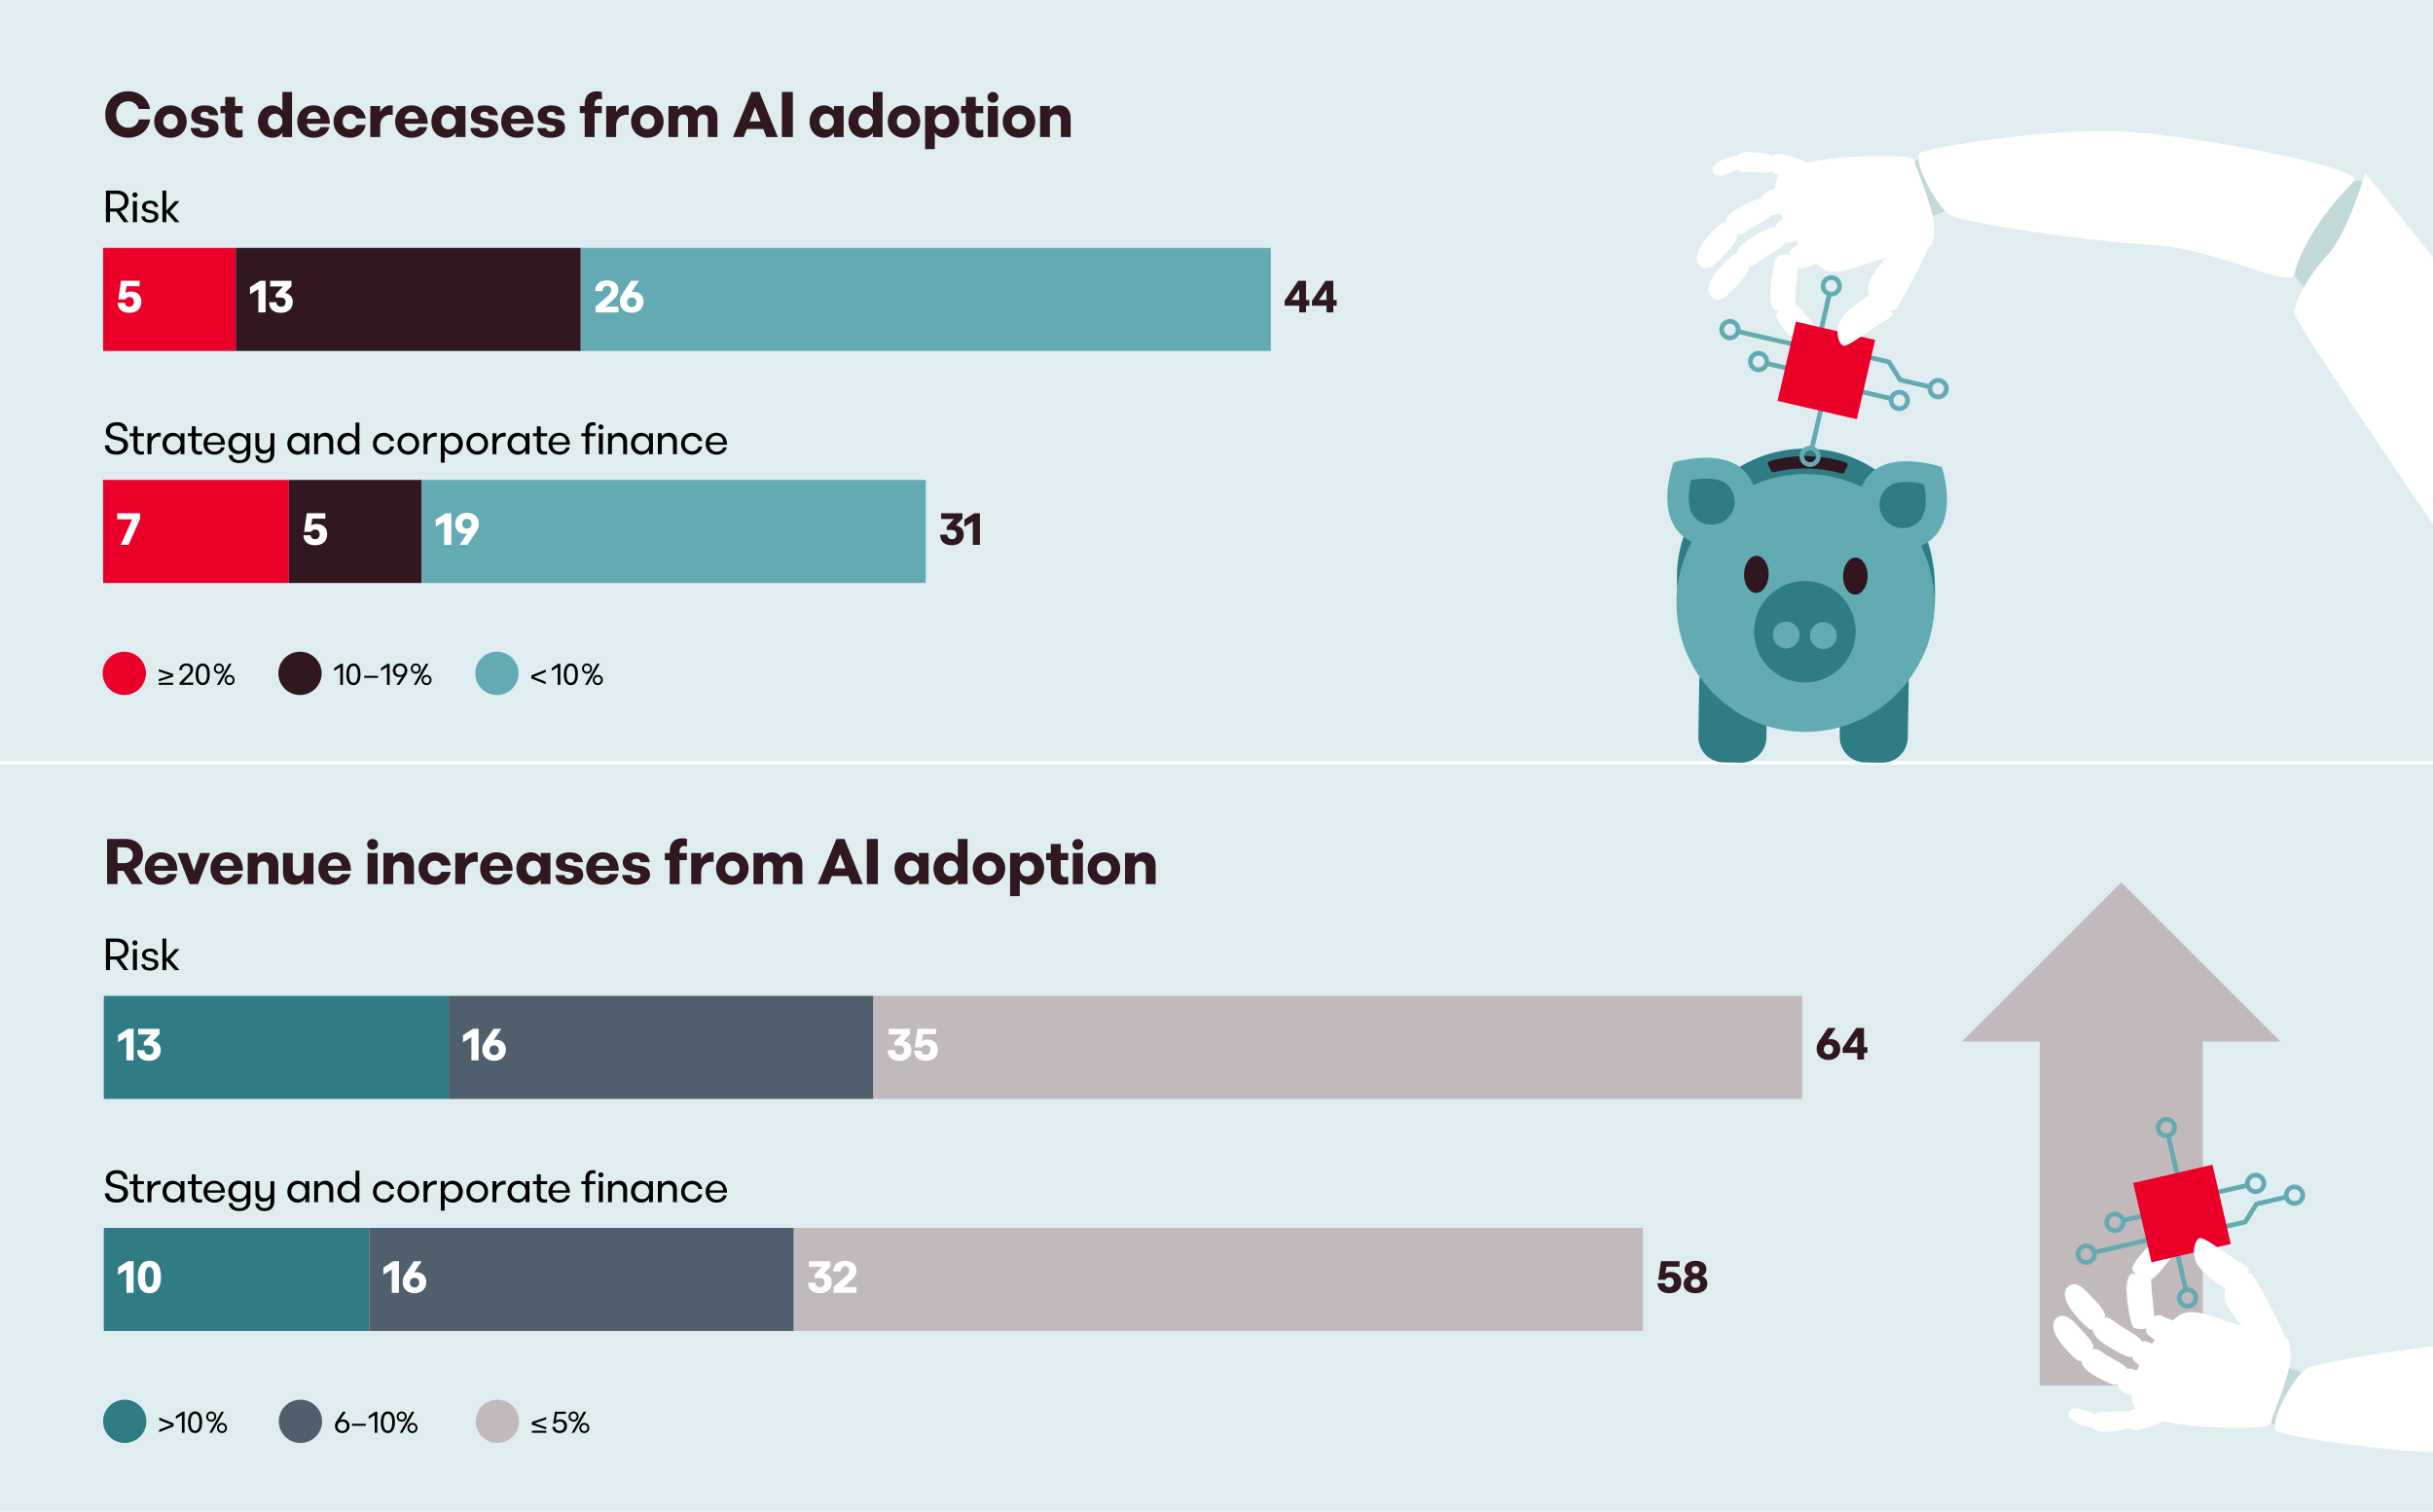 <?xml version="1.0" encoding="utf-8"?>
<!-- Generator: Adobe Illustrator 28.0.0, SVG Export Plug-In . SVG Version: 6.00 Build 0)  -->
<svg version="1.1" id="Ebene_1" xmlns="http://www.w3.org/2000/svg" xmlns:xlink="http://www.w3.org/1999/xlink" x="0px" y="0px"
	 viewBox="0 0 708 440" style="enable-background:new 0 0 708 440;" xml:space="preserve">
<style type="text/css">
	.st0{fill:#E0EDF0;}
	.st1{clip-path:url(#SVGID_00000114766322916496472100000007329349632402923667_);fill:#31171F;}
	.st2{clip-path:url(#SVGID_00000114766322916496472100000007329349632402923667_);}
	.st3{fill:#EA0029;}
	.st4{fill:#FFFFFF;}
	.st5{fill:#31171F;}
	.st6{clip-path:url(#SVGID_00000153699425678094765010000017326958344749808769_);fill:#FFFFFF;}
	.st7{fill:#64AAB2;}
	.st8{clip-path:url(#SVGID_00000034782475626294533250000003701130975150090399_);fill:#FFFFFF;}
	.st9{clip-path:url(#SVGID_00000034782475626294533250000003701130975150090399_);fill:#31171F;}
	.st10{clip-path:url(#SVGID_00000034782475626294533250000003701130975150090399_);fill:#EA0029;}
	.st11{clip-path:url(#SVGID_00000034782475626294533250000003701130975150090399_);}
	.st12{clip-path:url(#SVGID_00000034782475626294533250000003701130975150090399_);fill:#64AAB2;}
	.st13{clip-path:url(#SVGID_00000021830389476915300000000002032496475898201472_);fill:#FFFFFF;}
	.st14{clip-path:url(#SVGID_00000183218360150503561080000008591916624674938011_);fill:#FFFFFF;}
	.st15{clip-path:url(#SVGID_00000118390819871921954200000010484042950917977474_);fill:#FFFFFF;}
	.st16{clip-path:url(#SVGID_00000101819114097739349630000002945685596411124357_);}
	.st17{clip-path:url(#SVGID_00000101819114097739349630000002945685596411124357_);fill:#31171F;}
	.st18{fill:#2F7C85;}
	.st19{clip-path:url(#SVGID_00000091719988493436027610000008934771272634493627_);fill:#FFFFFF;}
	.st20{fill:#505F6E;}
	.st21{clip-path:url(#SVGID_00000157299771043636054580000013702216990719683486_);fill:#FFFFFF;}
	.st22{fill:#C1B9BC;}
	.st23{clip-path:url(#SVGID_00000018233408653761202910000007401570990924639674_);fill:#FFFFFF;}
	.st24{clip-path:url(#SVGID_00000018233408653761202910000007401570990924639674_);fill:#31171F;}
	.st25{clip-path:url(#SVGID_00000018233408653761202910000007401570990924639674_);}
	.st26{clip-path:url(#SVGID_00000018233408653761202910000007401570990924639674_);fill:#2F7C85;}
	.st27{clip-path:url(#SVGID_00000018233408653761202910000007401570990924639674_);fill:#505F6E;}
	.st28{clip-path:url(#SVGID_00000018233408653761202910000007401570990924639674_);fill:#C1B9BC;}
	.st29{clip-path:url(#SVGID_00000018943788966228042920000009099995624263585435_);fill:#FFFFFF;}
	.st30{clip-path:url(#SVGID_00000150816140669440663870000013711118075807752328_);fill:#FFFFFF;}
	.st31{clip-path:url(#SVGID_00000095340013202212201650000002776195116288242311_);fill:#FFFFFF;}
	.st32{clip-path:url(#SVGID_00000095340013202212201650000002776195116288242311_);fill:#31171F;}
	.st33{clip-path:url(#SVGID_00000095340013202212201650000002776195116288242311_);}
	.st34{clip-path:url(#SVGID_00000095340013202212201650000002776195116288242311_);fill:none;stroke:#FFFFFF;stroke-miterlimit:10;}
	.st35{clip-path:url(#SVGID_00000095340013202212201650000002776195116288242311_);fill:#2E7D85;}
	.st36{clip-path:url(#SVGID_00000112619781540649119180000004104820223124862652_);fill:#59969E;}
	.st37{clip-path:url(#SVGID_00000075865454721069126390000016571592193700963250_);fill:#2E7D85;}
	.st38{clip-path:url(#SVGID_00000075865454721069126390000016571592193700963250_);fill:#63ABB2;}
	.st39{clip-path:url(#SVGID_00000075865454721069126390000016571592193700963250_);fill:#30171F;}
	.st40{clip-path:url(#SVGID_00000075865454721069126390000016571592193700963250_);fill:#C2D9D9;}
	.st41{clip-path:url(#SVGID_00000075865454721069126390000016571592193700963250_);fill:#FFFFFF;}
	
		.st42{clip-path:url(#SVGID_00000075865454721069126390000016571592193700963250_);fill:none;stroke:#FFFFFF;stroke-width:0.849;stroke-miterlimit:10;}
	.st43{clip-path:url(#SVGID_00000075865454721069126390000016571592193700963250_);fill:#64AAB2;}
	.st44{clip-path:url(#SVGID_00000008135165765634951600000016343888006322675118_);fill:#FFFFFF;}
	.st45{clip-path:url(#SVGID_00000126310891384642503370000008369027268885732521_);fill:#C2D9D9;}
	.st46{clip-path:url(#SVGID_00000126310891384642503370000008369027268885732521_);fill:#FFFFFF;}
	
		.st47{clip-path:url(#SVGID_00000126310891384642503370000008369027268885732521_);fill:none;stroke:#FFFFFF;stroke-width:0.849;stroke-miterlimit:10;}
	.st48{clip-path:url(#SVGID_00000126310891384642503370000008369027268885732521_);fill:#64AAB2;}
	.st49{clip-path:url(#SVGID_00000087403461165350612950000001893447023276475793_);fill:#FFFFFF;}
</style>
<rect class="st0" width="708" height="440"/>
<g>
	<defs>
		<rect id="SVGID_1_" width="708" height="440"/>
	</defs>
	<clipPath id="SVGID_00000127757966960457228200000015687116000142435724_">
		<use xlink:href="#SVGID_1_"  style="overflow:visible;"/>
	</clipPath>
	<path style="clip-path:url(#SVGID_00000127757966960457228200000015687116000142435724_);fill:#31171F;" d="M302.66,39.9h2.86
		v-4.81c0-1.13,0.67-1.78,1.67-1.78c0.94,0,1.53,0.65,1.53,1.66v4.93h2.83v-5.62c0-2.14-1.17-3.62-3.31-3.62
		c-1.21,0-2.11,0.54-2.72,1.4v-1.21h-2.86V39.9z M294.43,35.38c0-1.33,0.88-2.23,2.09-2.23c1.22,0,2.11,0.9,2.11,2.23
		c0,1.31-0.88,2.21-2.11,2.21C295.32,37.6,294.43,36.7,294.43,35.38 M296.52,40.1c2.74,0,4.73-2,4.73-4.72s-2-4.7-4.73-4.7
		c-2.72,0-4.73,1.98-4.73,4.7S293.81,40.1,296.52,40.1 M287.47,39.9h2.92v-9.04h-2.92V39.9z M288.93,29.89
		c0.9,0,1.58-0.65,1.58-1.57c0-0.88-0.68-1.55-1.58-1.55c-0.88,0-1.58,0.67-1.58,1.55C287.34,29.24,288.05,29.89,288.93,29.89
		 M284.41,40.08c1.1,0,1.71-0.18,1.71-0.18v-2.18c0,0-0.38,0.13-0.81,0.13c-0.83,0-1.37-0.45-1.37-1.51v-3.4h2.18v-2.07h-2.18v-2.65
		h-2.88v2.65h-1.37v2.07h1.37v3.8C281.06,38.98,282.38,40.08,284.41,40.08 M272.02,35.38c0-1.33,0.88-2.29,2.11-2.29
		c1.24,0,2.11,0.94,2.11,2.29c0,1.33-0.88,2.27-2.11,2.27S272.02,36.71,272.02,35.38 M269.2,43.41h2.83V38.6
		c0.65,0.94,1.64,1.49,2.9,1.49c2.41,0,4.19-1.98,4.19-4.72c0-2.72-1.78-4.7-4.19-4.7c-1.26,0-2.25,0.56-2.9,1.49v-1.31h-2.83V43.41
		z M260.97,35.38c0-1.33,0.88-2.23,2.09-2.23c1.22,0,2.11,0.9,2.11,2.23c0,1.31-0.88,2.21-2.11,2.21
		C261.86,37.6,260.97,36.7,260.97,35.38 M263.06,40.1c2.74,0,4.73-2,4.73-4.72s-2-4.7-4.73-4.7c-2.72,0-4.73,1.98-4.73,4.7
		S260.34,40.1,263.06,40.1 M249.8,35.38c0-1.35,0.86-2.29,2.11-2.29c1.22,0,2.11,0.95,2.11,2.29s-0.88,2.27-2.11,2.27
		S249.8,36.71,249.8,35.38 M251.11,40.1c1.26,0,2.25-0.56,2.9-1.49v1.3h2.81V26.76h-2.81v5.42c-0.65-0.92-1.64-1.49-2.9-1.49
		c-2.41,0-4.21,1.98-4.21,4.7C246.9,38.12,248.7,40.1,251.11,40.1 M238.45,35.38c0-1.35,0.88-2.29,2.11-2.29s2.11,0.95,2.11,2.29
		s-0.88,2.27-2.11,2.27S238.45,36.71,238.45,35.38 M239.79,40.1c1.24,0,2.23-0.56,2.88-1.48v1.28h2.83v-9.04h-2.83v1.3
		c-0.65-0.92-1.64-1.48-2.88-1.48c-2.41,0-4.21,1.98-4.21,4.7C235.58,38.12,237.38,40.1,239.79,40.1 M227.53,39.9h3.19V26.76h-3.19
		V39.9z M218.13,35.35l1.6-4.18l1.6,4.18H218.13z M213.27,39.9h3.13l0.92-2.34h4.81l0.9,2.34h3.31L221,26.76h-2.32L213.27,39.9z
		 M194.52,39.9h2.79v-4.95c0-1.06,0.63-1.64,1.55-1.64c0.86,0,1.37,0.54,1.37,1.53v5.06h2.81v-4.95c0-1.06,0.61-1.64,1.55-1.64
		c0.9,0,1.39,0.54,1.39,1.53v5.06h2.79v-5.72c0-2.11-1.1-3.51-3.1-3.51c-1.39,0-2.43,0.63-3.04,1.58c-0.49-0.99-1.39-1.58-2.72-1.58
		c-1.13,0-2.03,0.5-2.59,1.3v-1.1h-2.79V39.9z M186.29,35.38c0-1.33,0.88-2.23,2.09-2.23c1.22,0,2.11,0.9,2.11,2.23
		c0,1.31-0.88,2.21-2.11,2.21C187.17,37.6,186.29,36.7,186.29,35.38 M188.38,40.1c2.74,0,4.73-2,4.73-4.72s-2-4.7-4.73-4.7
		c-2.72,0-4.73,1.98-4.73,4.7S185.66,40.1,188.38,40.1 M176.41,39.9h2.88v-3.31c0-2.02,1.28-3.19,2.95-3.19
		c0.47,0,0.68,0.05,0.7,0.05v-2.74c-0.02,0-0.23-0.05-0.68-0.05c-1.33,0-2.34,0.77-2.97,1.96v-1.76h-2.88V39.9z M170.16,39.9h2.86
		v-6.97h2.11v-2.07h-2.11v-0.52c0-1.04,0.54-1.53,1.35-1.53c0.41,0,0.79,0.13,0.79,0.13v-2.18c0,0-0.61-0.18-1.46-0.18
		c-2.14,0-3.55,1.26-3.55,3.76v0.52h-1.42v2.07h1.42V39.9z M160.34,40.1c2.5,0,4.09-1.12,4.09-2.92c0-1.55-1.01-2.34-2.75-2.59
		l-0.68-0.09c-1.26-0.22-1.82-0.38-1.82-1.04c0-0.59,0.45-0.95,1.26-0.95c0.88,0,1.17,0.5,1.24,1.03h2.66
		c-0.22-1.64-1.15-2.86-3.91-2.86c-2.39,0-3.94,1.04-3.94,2.92c0,1.6,1.13,2.34,2.66,2.61l0.76,0.13c1.28,0.22,1.73,0.38,1.73,1.01
		c0,0.61-0.52,0.95-1.3,0.95c-0.95,0-1.3-0.52-1.39-1.03h-2.63C156.52,38.87,157.53,40.1,160.34,40.1 M148.64,34.57
		c0.2-1.31,1.04-2,2.03-2c1.13,0,1.82,0.74,1.96,2H148.64z M150.65,40.1c2.84,0,4.3-1.75,4.54-3.11h-2.56
		c-0.14,0.43-0.67,1.13-1.89,1.13c-1.13,0-1.96-0.74-2.12-2.09h6.71c0-0.16,0-0.31-0.02-0.45c-0.13-3.01-1.84-4.91-4.68-4.91
		c-2.95,0-4.77,2.14-4.77,4.72C145.86,38.1,147.7,40.1,150.65,40.1 M140.9,40.1c2.5,0,4.09-1.12,4.09-2.92
		c0-1.55-1.01-2.34-2.75-2.59l-0.68-0.09c-1.26-0.22-1.82-0.38-1.82-1.04c0-0.59,0.45-0.95,1.26-0.95c0.88,0,1.17,0.5,1.24,1.03
		h2.66c-0.22-1.64-1.15-2.86-3.91-2.86c-2.39,0-3.94,1.04-3.94,2.92c0,1.6,1.13,2.34,2.66,2.61l0.76,0.13
		c1.28,0.22,1.73,0.38,1.73,1.01c0,0.61-0.52,0.95-1.3,0.95c-0.95,0-1.3-0.52-1.39-1.03h-2.63C137.08,38.87,138.09,40.1,140.9,40.1
		 M128.4,35.38c0-1.35,0.88-2.29,2.11-2.29s2.11,0.95,2.11,2.29s-0.88,2.27-2.11,2.27S128.4,36.71,128.4,35.38 M129.74,40.1
		c1.24,0,2.23-0.56,2.88-1.48v1.28h2.83v-9.04h-2.83v1.3c-0.65-0.92-1.64-1.48-2.88-1.48c-2.41,0-4.21,1.98-4.21,4.7
		C125.53,38.12,127.33,40.1,129.74,40.1 M117.77,34.57c0.2-1.31,1.04-2,2.03-2c1.13,0,1.82,0.74,1.96,2H117.77z M119.78,40.1
		c2.84,0,4.3-1.75,4.54-3.11h-2.56c-0.14,0.43-0.67,1.13-1.89,1.13c-1.13,0-1.96-0.74-2.12-2.09h6.71c0-0.16,0-0.31-0.02-0.45
		c-0.13-3.01-1.84-4.91-4.68-4.91c-2.95,0-4.77,2.14-4.77,4.72C115,38.1,116.83,40.1,119.78,40.1 M107.76,39.9h2.88v-3.31
		c0-2.02,1.28-3.19,2.95-3.19c0.47,0,0.68,0.05,0.7,0.05v-2.74c-0.02,0-0.23-0.05-0.68-0.05c-1.33,0-2.34,0.77-2.97,1.96v-1.76
		h-2.88V39.9z M101.87,40.1c2.63,0,4.27-1.8,4.54-3.76h-2.7c-0.18,0.61-0.74,1.31-1.89,1.31c-1.28,0-2.11-0.94-2.11-2.27
		s0.83-2.27,2.11-2.27c1.19,0,1.73,0.74,1.91,1.37h2.7c-0.27-2.02-1.98-3.8-4.55-3.8c-2.79,0-4.81,1.93-4.81,4.7
		C97.07,38.17,99.08,40.1,101.87,40.1 M89.27,34.57c0.2-1.31,1.04-2,2.03-2c1.13,0,1.82,0.74,1.96,2H89.27z M91.29,40.1
		c2.84,0,4.3-1.75,4.54-3.11h-2.56c-0.14,0.43-0.67,1.13-1.89,1.13c-1.13,0-1.96-0.74-2.12-2.09h6.71c0-0.16,0-0.31-0.02-0.45
		c-0.13-3.01-1.84-4.91-4.68-4.91c-2.95,0-4.77,2.14-4.77,4.72C86.5,38.1,88.34,40.1,91.29,40.1 M77.97,35.38
		c0-1.35,0.86-2.29,2.11-2.29c1.22,0,2.11,0.95,2.11,2.29s-0.88,2.27-2.11,2.27S77.97,36.71,77.97,35.38 M79.28,40.1
		c1.26,0,2.25-0.56,2.9-1.49v1.3h2.81V26.76h-2.81v5.42c-0.65-0.92-1.64-1.49-2.9-1.49c-2.41,0-4.21,1.98-4.21,4.7
		C75.07,38.12,76.87,40.1,79.28,40.1 M68.88,40.08c1.1,0,1.71-0.18,1.71-0.18v-2.18c0,0-0.38,0.13-0.81,0.13
		c-0.83,0-1.37-0.45-1.37-1.51v-3.4h2.18v-2.07h-2.18v-2.65h-2.88v2.65h-1.37v2.07h1.37v3.8C65.53,38.98,66.85,40.08,68.88,40.08
		 M59.5,40.1c2.5,0,4.09-1.12,4.09-2.92c0-1.55-1.01-2.34-2.75-2.59l-0.68-0.09c-1.26-0.22-1.82-0.38-1.82-1.04
		c0-0.59,0.45-0.95,1.26-0.95c0.88,0,1.17,0.5,1.24,1.03h2.66c-0.22-1.64-1.15-2.86-3.91-2.86c-2.39,0-3.94,1.04-3.94,2.92
		c0,1.6,1.13,2.34,2.66,2.61l0.76,0.13c1.28,0.22,1.73,0.38,1.73,1.01c0,0.61-0.52,0.95-1.3,0.95c-0.95,0-1.3-0.52-1.39-1.03h-2.63
		C55.69,38.87,56.69,40.1,59.5,40.1 M47.51,35.38c0-1.33,0.88-2.23,2.09-2.23c1.22,0,2.11,0.9,2.11,2.23c0,1.31-0.88,2.21-2.11,2.21
		C48.4,37.6,47.51,36.7,47.51,35.38 M49.6,40.1c2.74,0,4.73-2,4.73-4.72s-2-4.7-4.73-4.7c-2.72,0-4.73,1.98-4.73,4.7
		S46.88,40.1,49.6,40.1 M37.29,40.08c3.46,0,5.94-2.21,6.41-5.33h-3.26c-0.36,1.46-1.53,2.43-3.15,2.43c-2.03,0-3.49-1.6-3.49-3.85
		s1.46-3.85,3.49-3.85c1.55,0,2.66,0.9,3.06,2.23h3.31c-0.56-3.02-2.99-5.15-6.37-5.15c-3.85,0-6.66,2.86-6.66,6.77
		S33.44,40.08,37.29,40.08"/>
	<path style="clip-path:url(#SVGID_00000127757966960457228200000015687116000142435724_);" d="M206.46,128.75
		c0.14-1.24,1.01-1.97,2.02-1.97c1.15,0,1.9,0.74,1.99,1.97H206.46z M208.5,132.34c1.87,0,2.85-1.25,2.99-2.13h-1.03
		c-0.11,0.43-0.66,1.27-1.92,1.27c-1.11,0-1.99-0.78-2.08-2.04h5.1v-0.24c-0.05-1.93-1.28-3.25-3.11-3.25
		c-1.82,0-3.12,1.41-3.12,3.19C205.33,130.98,206.65,132.34,208.5,132.34 M201.36,132.34c1.8,0,2.8-1.23,2.99-2.39h-1.08
		c-0.15,0.57-0.67,1.4-1.93,1.4c-1.18,0-2.07-0.9-2.07-2.19c0-1.32,0.88-2.19,2.07-2.19c1.26,0,1.79,0.83,1.93,1.39h1.1
		c-0.19-1.17-1.21-2.39-3-2.39c-1.83,0-3.17,1.35-3.17,3.2C198.18,130.99,199.53,132.34,201.36,132.34 M191.44,132.2h1.12v-3.38
		c0-1.11,0.68-1.8,1.73-1.8c0.98,0,1.55,0.64,1.55,1.65v3.53h1.13v-3.76c0-1.46-0.82-2.49-2.33-2.49c-0.95,0-1.65,0.45-2.08,1.14
		v-1.01h-1.12V132.2z M184.76,129.15c0-1.34,0.9-2.21,2.07-2.21c1.18,0,2.06,0.88,2.06,2.21c0,1.31-0.87,2.19-2.06,2.19
		C185.67,131.35,184.76,130.48,184.76,129.15 M186.59,132.34c1.02,0,1.84-0.52,2.29-1.32v1.18H190v-6.11h-1.12v1.2
		c-0.45-0.82-1.27-1.32-2.29-1.32c-1.71,0-2.97,1.33-2.97,3.19C183.62,131.01,184.89,132.34,186.59,132.34 M176.95,132.2h1.12v-3.38
		c0-1.11,0.68-1.8,1.73-1.8c0.98,0,1.55,0.64,1.55,1.65v3.53h1.13v-3.76c0-1.46-0.82-2.49-2.33-2.49c-0.95,0-1.65,0.45-2.08,1.14
		v-1.01h-1.12V132.2z M174.27,132.2h1.17v-6.11h-1.17V132.2z M174.86,125.01c0.43,0,0.74-0.31,0.74-0.74c0-0.42-0.32-0.73-0.74-0.73
		c-0.43,0-0.74,0.31-0.74,0.73C174.12,124.69,174.43,125.01,174.86,125.01 M170.38,132.2h1.13v-5.24h1.75v-0.87h-1.75v-0.92
		c0-1,0.5-1.37,1.16-1.37c0.35,0,0.62,0.09,0.62,0.09v-0.88c0-0.03-0.34-0.13-0.83-0.13c-1.18,0-2.08,0.73-2.08,2.28v0.93h-1.22
		v0.87h1.22V132.2z M160.73,128.75c0.14-1.24,1.01-1.97,2.02-1.97c1.15,0,1.9,0.74,1.99,1.97H160.73z M162.78,132.34
		c1.87,0,2.85-1.25,2.99-2.13h-1.03c-0.11,0.43-0.65,1.27-1.92,1.27c-1.11,0-1.99-0.78-2.08-2.04h5.1v-0.24
		c-0.05-1.93-1.28-3.25-3.11-3.25c-1.82,0-3.12,1.41-3.12,3.19C159.6,130.98,160.92,132.34,162.78,132.34 M158.27,132.33
		c0.61,0,0.95-0.1,0.95-0.1v-0.9c0,0-0.28,0.09-0.65,0.09c-0.71,0-1.21-0.37-1.21-1.36v-3.09h1.87v-0.87h-1.87v-2h-1.13v2h-1.15
		v0.87h1.15v3.21C156.21,131.66,157.08,132.33,158.27,132.33 M148.83,129.15c0-1.34,0.89-2.21,2.07-2.21c1.18,0,2.05,0.88,2.05,2.21
		c0,1.31-0.87,2.19-2.05,2.19C149.74,131.35,148.83,130.48,148.83,129.15 M150.66,132.34c1.02,0,1.84-0.52,2.29-1.32v1.18h1.12
		v-6.11h-1.12v1.2c-0.45-0.82-1.27-1.32-2.29-1.32c-1.71,0-2.97,1.33-2.97,3.19C147.68,131.01,148.95,132.34,150.66,132.34
		 M143.32,132.2h1.13v-2.68c0-1.5,0.93-2.47,2.26-2.47c0.3,0,0.44,0.04,0.45,0.04v-1.09c-0.01,0-0.14-0.04-0.45-0.04
		c-1.03,0-1.82,0.6-2.26,1.47v-1.33h-1.13V132.2z M136.8,129.15c0-1.32,0.92-2.21,2.08-2.21c1.18,0,2.09,0.88,2.09,2.21
		c0,1.3-0.91,2.18-2.09,2.18C137.72,131.33,136.8,130.45,136.8,129.15 M138.87,132.34c1.82,0,3.16-1.36,3.16-3.19
		c0-1.84-1.35-3.2-3.16-3.2c-1.79,0-3.16,1.36-3.16,3.2C135.71,130.98,137.09,132.34,138.87,132.34 M129.4,129.16
		c0-1.33,0.87-2.21,2.05-2.21c1.17,0,2.07,0.87,2.07,2.21c0,1.32-0.9,2.19-2.07,2.19C130.27,131.35,129.4,130.47,129.4,129.16
		 M128.28,134.66h1.12v-3.65c0.45,0.82,1.27,1.33,2.31,1.33c1.7,0,2.97-1.33,2.97-3.19c0-1.85-1.27-3.19-2.97-3.19
		c-1.03,0-1.85,0.51-2.31,1.33v-1.21h-1.12V134.66z M123.26,132.2h1.13v-2.68c0-1.5,0.93-2.47,2.26-2.47c0.3,0,0.44,0.04,0.45,0.04
		v-1.09c-0.01,0-0.14-0.04-0.45-0.04c-1.03,0-1.82,0.6-2.26,1.47v-1.33h-1.13V132.2z M116.74,129.15c0-1.32,0.92-2.21,2.08-2.21
		c1.18,0,2.09,0.88,2.09,2.21c0,1.3-0.91,2.18-2.09,2.18C117.66,131.33,116.74,130.45,116.74,129.15 M118.82,132.34
		c1.81,0,3.16-1.36,3.16-3.19c0-1.84-1.35-3.2-3.16-3.2c-1.79,0-3.16,1.36-3.16,3.2C115.65,130.98,117.03,132.34,118.82,132.34
		 M111.68,132.34c1.8,0,2.8-1.23,2.99-2.39h-1.08c-0.15,0.57-0.67,1.4-1.93,1.4c-1.18,0-2.07-0.9-2.07-2.19
		c0-1.32,0.88-2.19,2.07-2.19c1.26,0,1.79,0.83,1.93,1.39h1.1c-0.19-1.17-1.21-2.39-3-2.39c-1.83,0-3.17,1.35-3.17,3.2
		C108.51,130.99,109.86,132.34,111.68,132.34 M99.34,129.15c0-1.34,0.89-2.21,2.07-2.21c1.18,0,2.05,0.88,2.05,2.21
		c0,1.31-0.87,2.19-2.05,2.19C100.23,131.35,99.34,130.48,99.34,129.15 M101.15,132.34c1.03,0,1.85-0.52,2.31-1.33v1.2h1.12v-9.2
		h-1.12v4.31c-0.45-0.83-1.27-1.35-2.31-1.35c-1.7,0-2.97,1.33-2.97,3.19C98.18,131.01,99.45,132.34,101.15,132.34 M91.44,132.2
		h1.12v-3.38c0-1.11,0.68-1.8,1.73-1.8c0.98,0,1.55,0.64,1.55,1.65v3.53h1.13v-3.76c0-1.46-0.82-2.49-2.33-2.49
		c-0.95,0-1.65,0.45-2.08,1.14v-1.01h-1.12V132.2z M84.76,129.15c0-1.34,0.9-2.21,2.07-2.21c1.18,0,2.05,0.88,2.05,2.21
		c0,1.31-0.87,2.19-2.05,2.19C85.67,131.35,84.76,130.48,84.76,129.15 M86.59,132.34c1.02,0,1.84-0.52,2.29-1.32v1.18H90v-6.11
		h-1.12v1.2c-0.45-0.82-1.27-1.32-2.29-1.32c-1.71,0-2.97,1.33-2.97,3.19C83.61,131.01,84.88,132.34,86.59,132.34 M76.97,134.78
		c1.73,0,2.86-1.01,2.86-2.81v-5.88h-1.12v3.15c0,1.1-0.67,1.8-1.71,1.8c-0.98,0-1.56-0.64-1.56-1.65v-3.3h-1.12v3.53
		c0,1.45,0.83,2.45,2.33,2.45c0.93,0,1.65-0.43,2.07-1.09v1.03c0,1.34-0.68,1.94-1.74,1.94c-1.25,0-1.53-0.82-1.6-1.36h-1.08
		C74.39,133.64,75.04,134.78,76.97,134.78 M67.6,129.08c0-1.31,0.9-2.17,2.05-2.17c1.21,0,2.09,0.87,2.09,2.17
		c0,1.29-0.88,2.17-2.09,2.17C68.49,131.25,67.6,130.39,67.6,129.08 M69.64,134.78c1.99,0,3.22-1.03,3.22-2.86v-5.83h-1.12v1.17
		c-0.47-0.81-1.3-1.31-2.35-1.31c-1.69,0-2.96,1.3-2.96,3.12c0,1.91,1.27,3.12,2.91,3.12c1.1,0,1.93-0.5,2.4-1.31V132
		c0,1.37-0.82,1.98-2.07,1.98c-1.58,0-1.95-0.93-2.02-1.5h-1.12C66.65,133.54,67.41,134.78,69.64,134.78 M60.34,128.75
		c0.14-1.24,1.01-1.97,2.02-1.97c1.15,0,1.9,0.74,1.99,1.97H60.34z M62.38,132.34c1.87,0,2.85-1.25,2.99-2.13h-1.03
		c-0.11,0.43-0.66,1.27-1.92,1.27c-1.11,0-1.99-0.78-2.08-2.04h5.1v-0.24c-0.05-1.93-1.28-3.25-3.11-3.25
		c-1.81,0-3.12,1.41-3.12,3.19C59.21,130.98,60.53,132.34,62.38,132.34 M57.87,132.33c0.6,0,0.94-0.1,0.94-0.1v-0.9
		c0,0-0.28,0.09-0.66,0.09c-0.71,0-1.21-0.37-1.21-1.36v-3.09h1.86v-0.87h-1.86v-2h-1.13v2h-1.15v0.87h1.15v3.21
		C55.82,131.66,56.69,132.33,57.87,132.33 M48.43,129.15c0-1.34,0.9-2.21,2.07-2.21c1.19,0,2.06,0.88,2.06,2.21
		c0,1.31-0.87,2.19-2.06,2.19C49.34,131.35,48.43,130.48,48.43,129.15 M50.26,132.34c1.02,0,1.84-0.52,2.29-1.32v1.18h1.12v-6.11
		h-1.12v1.2c-0.45-0.82-1.27-1.32-2.29-1.32c-1.71,0-2.97,1.33-2.97,3.19C47.29,131.01,48.56,132.34,50.26,132.34 M42.93,132.2h1.13
		v-2.68c0-1.5,0.93-2.47,2.25-2.47c0.3,0,0.44,0.04,0.45,0.04v-1.09c-0.01,0-0.14-0.04-0.45-0.04c-1.03,0-1.81,0.6-2.25,1.47v-1.33
		h-1.13V132.2z M40.94,132.33c0.6,0,0.94-0.1,0.94-0.1v-0.9c0,0-0.28,0.09-0.66,0.09c-0.7,0-1.21-0.37-1.21-1.36v-3.09h1.86v-0.87
		h-1.86v-2h-1.13v2h-1.15v0.87h1.15v3.21C38.88,131.66,39.75,132.33,40.94,132.33 M33.92,132.33c2.04,0,3.34-1.08,3.34-2.7
		c0-1.52-1.01-2.04-2.52-2.39l-0.5-0.1c-1.4-0.33-2.22-0.6-2.22-1.68c0-0.95,0.73-1.59,1.99-1.59c1.46,0,1.85,0.96,1.92,1.63h1.18
		c-0.1-1.23-0.76-2.62-3.09-2.62c-1.93,0-3.2,1.04-3.2,2.62c0,1.59,1.12,2.15,2.58,2.49l0.53,0.11c1.42,0.32,2.07,0.59,2.07,1.58
		c0,1.03-0.86,1.64-2.07,1.64c-1.72,0-2.13-1-2.19-1.68H30.5C30.62,130.89,31.31,132.33,33.92,132.33"/>
</g>
<rect x="30" y="139.69" class="st3" width="54.06" height="30"/>
<polygon class="st4" points="35.15,158.59 37.41,158.59 40.75,151.05 40.75,149.39 34.11,149.39 34.11,151.18 38.46,151.18 "/>
<rect x="84.06" y="139.69" class="st5" width="38.61" height="30"/>
<g>
	<defs>
		<rect id="SVGID_00000129192276945957590660000015830730845082445749_" width="708" height="440"/>
	</defs>
	<clipPath id="SVGID_00000014593764125524091300000016650674006311936183_">
		<use xlink:href="#SVGID_00000129192276945957590660000015830730845082445749_"  style="overflow:visible;"/>
	</clipPath>
	<path style="clip-path:url(#SVGID_00000014593764125524091300000016650674006311936183_);fill:#FFFFFF;" d="M91.74,158.71
		c2.12,0,3.46-1.22,3.46-3.24c0-1.79-1.1-2.96-3.16-2.96c-0.97,0-1.46,0.43-1.49,0.43l0.34-1.97h3.8v-1.59h-5.4l-0.79,5.42h2.05
		c0.04-0.13,0.34-0.68,1.17-0.68c0.77,0,1.31,0.5,1.31,1.39c0,0.87-0.56,1.44-1.3,1.44c-0.91,0-1.31-0.62-1.32-1.15h-2.14
		C88.37,157.63,89.57,158.71,91.74,158.71"/>
</g>
<rect x="122.67" y="139.69" class="st7" width="146.73" height="30"/>
<g>
	<defs>
		<rect id="SVGID_00000114033586416563874420000012015827274511872441_" width="708" height="440"/>
	</defs>
	<clipPath id="SVGID_00000155855241185366207330000018219843350765852038_">
		<use xlink:href="#SVGID_00000114033586416563874420000012015827274511872441_"  style="overflow:visible;"/>
	</clipPath>
	<path style="clip-path:url(#SVGID_00000155855241185366207330000018219843350765852038_);fill:#FFFFFF;" d="M134.52,152.46
		c0-0.88,0.57-1.44,1.34-1.44c0.79,0,1.36,0.57,1.36,1.44c0,0.86-0.5,1.37-1.36,1.37C135.02,153.84,134.52,153.33,134.52,152.46
		 M136.02,155.23l-2.27,3.35h2.29l2.56-3.84c0.48-0.7,0.72-1.42,0.72-2.22c0-2.04-1.4-3.26-3.46-3.26c-1.94,0-3.4,1.31-3.4,3.19
		c0,1.75,1.1,2.92,2.82,2.92C135.72,155.37,136.02,155.23,136.02,155.23 M129.25,158.59h2.08v-9.2h-1.62l-2.9,1.84v2.1l2.44-1.51
		V158.59z"/>
	<path style="clip-path:url(#SVGID_00000155855241185366207330000018219843350765852038_);fill:#31171F;" d="M283.08,158.59h2.08
		v-9.2h-1.62l-2.9,1.84v2.1l2.44-1.51V158.59z M277.04,158.71c1.99,0,3.41-1.22,3.41-3.09c0-1.51-0.81-2.43-2.29-2.68l1.91-1.99
		v-1.56h-6.2v1.66h3.72l-2.1,2.23v0.96h1.34c0.87,0,1.52,0.4,1.52,1.31c0,0.88-0.58,1.39-1.31,1.39c-0.92,0-1.37-0.61-1.37-1.32
		h-2.09C273.59,157.59,274.78,158.71,277.04,158.71"/>
	<path style="clip-path:url(#SVGID_00000155855241185366207330000018219843350765852038_);fill:#EA0029;" d="M36.17,202.29
		c3.48,0,6.3-2.82,6.3-6.3s-2.82-6.3-6.3-6.3s-6.3,2.82-6.3,6.3S32.69,202.29,36.17,202.29"/>
	<path style="clip-path:url(#SVGID_00000155855241185366207330000018219843350765852038_);" d="M65.9,197.92
		c0-0.55,0.39-0.95,0.92-0.95c0.52,0,0.91,0.39,0.91,0.95c0,0.55-0.39,0.95-0.91,0.95C66.31,198.87,65.9,198.47,65.9,197.92
		 M65.36,197.92c0,0.85,0.64,1.49,1.46,1.49c0.82,0,1.46-0.63,1.46-1.49c0-0.86-0.63-1.49-1.46-1.49
		C65.99,196.43,65.36,197.06,65.36,197.92 M62.78,194.61c0-0.56,0.4-0.95,0.92-0.95c0.52,0,0.91,0.39,0.91,0.95
		c0,0.55-0.39,0.95-0.91,0.95C63.17,195.56,62.78,195.16,62.78,194.61 M62.23,194.61c0,0.85,0.64,1.49,1.46,1.49
		c0.82,0,1.46-0.63,1.46-1.49c0-0.86-0.64-1.5-1.46-1.5C62.86,193.12,62.23,193.75,62.23,194.61 M63.13,199.33h0.76l3.5-6.13h-0.77
		L63.13,199.33z M57.73,196.27c0-1.6,0.43-2.45,1.26-2.45s1.26,0.86,1.26,2.45c0,1.6-0.44,2.46-1.27,2.46
		C58.14,198.73,57.73,197.86,57.73,196.27 M58.98,199.41c1.34,0,2.06-1.17,2.06-3.16c0-1.94-0.65-3.14-2.04-3.14
		c-1.34,0-2.07,1.16-2.07,3.16C56.92,198.2,57.59,199.41,58.98,199.41 M52.24,199.33h4v-0.65h-2.91l1.71-1.74
		c0.66-0.64,1.14-1.18,1.14-2.08c0-1.03-0.71-1.75-1.96-1.75c-1.39,0-2.05,0.92-2.06,1.92h0.79c0-0.56,0.34-1.29,1.28-1.29
		c0.76,0,1.16,0.47,1.16,1.13c0,0.69-0.35,1.08-0.9,1.63l-2.25,2.2V199.33z M46.2,199.33h4.18v-0.6H46.2V199.33z M46.2,198.34
		l4.18-1.38v-0.79l-4.18-1.4v0.66l3.4,1.14l-3.4,1.11V198.34z"/>
	<path style="clip-path:url(#SVGID_00000155855241185366207330000018219843350765852038_);fill:#31171F;" d="M87.3,202.29
		c3.48,0,6.3-2.82,6.3-6.3s-2.82-6.3-6.3-6.3s-6.3,2.82-6.3,6.3S83.82,202.29,87.3,202.29"/>
	<path style="clip-path:url(#SVGID_00000155855241185366207330000018219843350765852038_);" d="M123.21,197.92
		c0-0.55,0.4-0.95,0.92-0.95c0.52,0,0.91,0.4,0.91,0.95c0,0.55-0.4,0.95-0.91,0.95C123.61,198.87,123.21,198.47,123.21,197.92
		 M122.66,197.92c0,0.85,0.64,1.49,1.46,1.49c0.82,0,1.46-0.63,1.46-1.49c0-0.86-0.63-1.49-1.46-1.49
		C123.29,196.43,122.66,197.06,122.66,197.92 M120.08,194.61c0-0.55,0.4-0.95,0.92-0.95c0.52,0,0.91,0.4,0.91,0.95
		c0,0.55-0.4,0.95-0.91,0.95C120.48,195.56,120.08,195.16,120.08,194.61 M119.54,194.61c0,0.85,0.64,1.49,1.46,1.49
		c0.82,0,1.46-0.63,1.46-1.49c0-0.86-0.64-1.49-1.46-1.49C120.17,193.12,119.54,193.75,119.54,194.61 M120.43,199.33h0.76l3.49-6.13
		h-0.77L120.43,199.33z M115.09,195.14c0-0.82,0.55-1.36,1.32-1.36c0.77,0,1.34,0.55,1.34,1.36c0,0.83-0.5,1.33-1.34,1.33
		C115.6,196.47,115.09,195.98,115.09,195.14 M117.03,196.89l-1.66,2.44h0.87l1.89-2.84c0.28-0.42,0.4-0.85,0.4-1.32
		c0-1.24-0.87-2.07-2.12-2.07c-1.2,0-2.1,0.85-2.1,2.04c0,1.14,0.74,1.92,1.92,1.92C116.68,197.07,117.03,196.89,117.03,196.89
		 M112.6,199.33h0.78v-6.13h-0.61l-1.92,1.27v0.81l1.75-1.12V199.33z M106,197.29h4.01v-0.58H106V197.29z M101.59,196.27
		c0-1.6,0.43-2.45,1.26-2.45s1.26,0.86,1.26,2.45c0,1.6-0.45,2.46-1.27,2.46C102,198.73,101.59,197.86,101.59,196.27 M102.84,199.41
		c1.34,0,2.06-1.17,2.06-3.16c0-1.94-0.65-3.14-2.04-3.14c-1.34,0-2.07,1.16-2.07,3.16C100.78,198.2,101.45,199.41,102.84,199.41
		 M99.01,199.33h0.78v-6.13h-0.61l-1.92,1.27v0.81l1.75-1.12V199.33z"/>
	<path style="clip-path:url(#SVGID_00000155855241185366207330000018219843350765852038_);fill:#64AAB2;" d="M144.6,202.29
		c3.48,0,6.3-2.82,6.3-6.3s-2.82-6.3-6.3-6.3s-6.3,2.82-6.3,6.3S141.12,202.29,144.6,202.29"/>
	<path style="clip-path:url(#SVGID_00000155855241185366207330000018219843350765852038_);" d="M173.03,197.92
		c0-0.56,0.4-0.95,0.92-0.95c0.52,0,0.91,0.39,0.91,0.95c0,0.55-0.4,0.95-0.91,0.95C173.44,198.87,173.03,198.47,173.03,197.92
		 M172.49,197.92c0,0.85,0.64,1.49,1.46,1.49c0.82,0,1.46-0.63,1.46-1.49s-0.63-1.49-1.46-1.49
		C173.12,196.43,172.49,197.06,172.49,197.92 M169.91,194.61c0-0.55,0.4-0.95,0.92-0.95c0.52,0,0.91,0.4,0.91,0.95
		c0,0.55-0.4,0.95-0.91,0.95C170.3,195.56,169.91,195.16,169.91,194.61 M169.36,194.61c0,0.85,0.64,1.49,1.46,1.49
		c0.82,0,1.46-0.63,1.46-1.49c0-0.86-0.64-1.49-1.46-1.49C169.99,193.12,169.36,193.75,169.36,194.61 M170.26,199.33h0.76l3.49-6.13
		h-0.77L170.26,199.33z M164.86,196.27c0-1.6,0.43-2.45,1.26-2.45c0.83,0,1.26,0.86,1.26,2.45c0,1.6-0.45,2.46-1.27,2.46
		C165.27,198.73,164.86,197.86,164.86,196.27 M166.11,199.42c1.34,0,2.06-1.17,2.06-3.16c0-1.94-0.65-3.14-2.04-3.14
		c-1.34,0-2.07,1.16-2.07,3.16C164.06,198.2,164.73,199.42,166.11,199.42 M162.28,199.33h0.78v-6.13h-0.61l-1.91,1.27v0.81
		l1.75-1.12V199.33z M158.81,199.15v-0.73l-3.52-1.38l3.52-1.4v-0.74l-4.18,1.69v0.87L158.81,199.15z"/>
</g>
<rect x="30" y="72.15" class="st3" width="38.61" height="30"/>
<g>
	<defs>
		<rect id="SVGID_00000115480111467720000490000003876229095093917073_" width="708" height="440"/>
	</defs>
	<clipPath id="SVGID_00000102538565168774215630000011670053203541866889_">
		<use xlink:href="#SVGID_00000115480111467720000490000003876229095093917073_"  style="overflow:visible;"/>
	</clipPath>
	<path style="clip-path:url(#SVGID_00000102538565168774215630000011670053203541866889_);fill:#FFFFFF;" d="M37.68,91.05
		c2.12,0,3.46-1.22,3.46-3.24c0-1.79-1.1-2.96-3.16-2.96c-0.97,0-1.46,0.43-1.49,0.43l0.34-1.97h3.8v-1.59h-5.4l-0.79,5.42h2.05
		c0.04-0.13,0.34-0.68,1.17-0.68c0.77,0,1.31,0.5,1.31,1.39c0,0.87-0.56,1.44-1.3,1.44c-0.91,0-1.31-0.62-1.32-1.15h-2.14
		C34.32,89.97,35.51,91.05,37.68,91.05"/>
</g>
<rect x="68.61" y="72.15" class="st5" width="100.39" height="30"/>
<g>
	<defs>
		<rect id="SVGID_00000169540213286008570040000017645688527582352034_" width="708" height="440"/>
	</defs>
	<clipPath id="SVGID_00000102519801347553884910000018291662927291219351_">
		<use xlink:href="#SVGID_00000169540213286008570040000017645688527582352034_"  style="overflow:visible;"/>
	</clipPath>
	<path style="clip-path:url(#SVGID_00000102519801347553884910000018291662927291219351_);fill:#FFFFFF;" d="M81.79,91.05
		c1.99,0,3.41-1.22,3.41-3.09c0-1.51-0.81-2.43-2.29-2.68l1.91-1.99v-1.56h-6.2v1.66h3.72l-2.1,2.23v0.96h1.34
		c0.87,0,1.53,0.4,1.53,1.31c0,0.88-0.58,1.39-1.31,1.39c-0.92,0-1.37-0.61-1.37-1.32h-2.09C78.33,89.93,79.53,91.05,81.79,91.05
		 M75.2,90.93h2.08v-9.2h-1.62l-2.9,1.84v2.1l2.44-1.51V90.93z"/>
</g>
<rect x="169.01" y="72.15" class="st7" width="200.79" height="30"/>
<g>
	<defs>
		<rect id="SVGID_00000152956638018576395180000013084670685663040189_" width="708" height="440"/>
	</defs>
	<clipPath id="SVGID_00000026878285680227745360000006009262591078655372_">
		<use xlink:href="#SVGID_00000152956638018576395180000013084670685663040189_"  style="overflow:visible;"/>
	</clipPath>
	<path style="clip-path:url(#SVGID_00000026878285680227745360000006009262591078655372_);fill:#FFFFFF;" d="M182.49,87.97
		c0-0.86,0.5-1.39,1.36-1.39c0.83,0,1.35,0.52,1.35,1.39s-0.57,1.41-1.34,1.41C183.08,89.38,182.49,88.84,182.49,87.97
		 M183.87,91.05c1.94,0,3.4-1.31,3.4-3.19c0-1.76-1.1-2.93-2.83-2.93c-0.44,0-0.76,0.15-0.76,0.15l2.27-3.35h-2.28l-2.56,3.8
		c-0.47,0.73-0.72,1.44-0.72,2.23C180.39,89.81,181.8,91.05,183.87,91.05 M173.31,90.93h6.68v-1.66h-3.82l1.95-1.79
		c1.06-0.91,1.84-1.7,1.84-3.11c0-1.61-1.18-2.76-3.3-2.76c-2.27,0-3.46,1.32-3.48,3.11h2.14c0-0.78,0.42-1.49,1.36-1.49
		c0.77,0,1.18,0.49,1.18,1.18c0,0.78-0.44,1.26-1.16,1.9l-3.4,2.92V90.93z"/>
</g>
<path class="st5" d="M383.82,87.31l2.2-3.15v3.15H383.82z M386.03,90.93h1.96v-1.95h0.98v-1.66h-0.98v-5.58h-2.28l-3.93,5.82v1.42
	h4.25V90.93z M375.87,87.31l2.2-3.15v3.15H375.87z M378.08,90.93h1.96v-1.95h0.98v-1.66h-0.98v-5.58h-2.28l-3.93,5.82v1.42h4.25
	V90.93z"/>
<g>
	<defs>
		<rect id="SVGID_00000141453682253233012210000012457219758273329057_" width="708" height="440"/>
	</defs>
	<clipPath id="SVGID_00000100376980281424479110000014916976997858647975_">
		<use xlink:href="#SVGID_00000141453682253233012210000012457219758273329057_"  style="overflow:visible;"/>
	</clipPath>
	<path style="clip-path:url(#SVGID_00000100376980281424479110000014916976997858647975_);" d="M47.28,64.66h1.12v-2.82l2.51,2.82
		h1.32l-2.75-3.11l2.73-3H50.9l-2.51,2.77v-5.86h-1.12V64.66z M43.63,64.8c1.53,0,2.47-0.76,2.47-1.83c0-1.05-0.69-1.44-1.86-1.7
		l-0.37-0.06c-0.94-0.23-1.45-0.38-1.45-1.05c0-0.61,0.45-0.96,1.27-0.96c0.98,0,1.2,0.59,1.25,1.02H46
		c-0.08-0.86-0.57-1.81-2.29-1.81c-1.44,0-2.37,0.69-2.37,1.8c0,1.11,0.86,1.51,1.88,1.74l0.4,0.08c0.92,0.21,1.37,0.35,1.37,0.99
		c0,0.63-0.55,0.98-1.36,0.98c-1.1,0-1.4-0.59-1.44-1.02h-1.06C41.23,63.83,41.76,64.8,43.63,64.8 M38.68,64.66h1.17v-6.11h-1.17
		V64.66z M39.27,57.46c0.43,0,0.74-0.31,0.74-0.74c0-0.42-0.31-0.73-0.74-0.73s-0.74,0.31-0.74,0.73
		C38.53,57.15,38.85,57.46,39.27,57.46 M32.02,60.68v-4.23h1.89c1.56,0,2.36,0.91,2.36,2.11c0,1.37-1,2.13-2.42,2.13H32.02z
		 M30.83,64.66h1.18v-3.07h1.8l2.24,3.07h1.3L35,61.41c1.42-0.3,2.42-1.3,2.42-2.9c0-1.76-1.22-3.05-3.39-3.05h-3.2V64.66z"/>
	<path style="clip-path:url(#SVGID_00000100376980281424479110000014916976997858647975_);fill:#31171F;" d="M327.39,257.33h2.86
		v-4.81c0-1.13,0.67-1.78,1.67-1.78c0.94,0,1.53,0.65,1.53,1.66v4.93h2.83v-5.62c0-2.14-1.17-3.62-3.31-3.62
		c-1.21,0-2.11,0.54-2.72,1.4v-1.21h-2.86V257.33z M319.17,252.81c0-1.33,0.88-2.23,2.09-2.23c1.22,0,2.11,0.9,2.11,2.23
		c0,1.31-0.88,2.21-2.11,2.21C320.05,255.02,319.17,254.12,319.17,252.81 M321.25,257.52c2.74,0,4.73-2,4.73-4.72
		c0-2.72-2-4.7-4.73-4.7c-2.72,0-4.73,1.98-4.73,4.7C316.52,255.53,318.54,257.52,321.25,257.52 M312.2,257.33h2.92v-9.04h-2.92
		V257.33z M313.66,247.32c0.9,0,1.58-0.65,1.58-1.57c0-0.88-0.68-1.55-1.58-1.55c-0.88,0-1.58,0.67-1.58,1.55
		C312.07,246.67,312.78,247.32,313.66,247.32 M309.14,257.51c1.1,0,1.71-0.18,1.71-0.18v-2.18c0,0-0.38,0.13-0.81,0.13
		c-0.83,0-1.37-0.45-1.37-1.51v-3.4h2.18v-2.07h-2.18v-2.65h-2.88v2.65h-1.37v2.07h1.37v3.8
		C305.79,256.41,307.11,257.51,309.14,257.51 M296.76,252.81c0-1.33,0.88-2.29,2.11-2.29c1.24,0,2.11,0.94,2.11,2.29
		c0,1.33-0.88,2.27-2.11,2.27S296.76,254.14,296.76,252.81 M293.93,260.84h2.83v-4.81c0.65,0.94,1.64,1.49,2.9,1.49
		c2.41,0,4.19-1.98,4.19-4.72c0-2.72-1.78-4.7-4.19-4.7c-1.26,0-2.25,0.56-2.9,1.49v-1.31h-2.83V260.84z M285.7,252.81
		c0-1.33,0.88-2.23,2.09-2.23c1.22,0,2.11,0.9,2.11,2.23c0,1.31-0.88,2.21-2.11,2.21C286.59,255.02,285.7,254.12,285.7,252.81
		 M287.79,257.52c2.74,0,4.73-2,4.73-4.72c0-2.72-2-4.7-4.73-4.7c-2.72,0-4.73,1.98-4.73,4.7
		C283.06,255.53,285.07,257.52,287.79,257.52 M274.53,252.81c0-1.35,0.86-2.29,2.11-2.29c1.22,0,2.11,0.95,2.11,2.29
		s-0.88,2.27-2.11,2.27S274.53,254.14,274.53,252.81 M275.84,257.52c1.26,0,2.25-0.56,2.9-1.49v1.3h2.81v-13.14h-2.81v5.42
		c-0.65-0.92-1.64-1.49-2.9-1.49c-2.41,0-4.21,1.98-4.21,4.7C271.63,255.54,273.43,257.52,275.84,257.52 M263.19,252.81
		c0-1.35,0.88-2.29,2.11-2.29c1.22,0,2.11,0.95,2.11,2.29s-0.88,2.27-2.11,2.27C264.07,255.08,263.19,254.14,263.19,252.81
		 M264.52,257.52c1.24,0,2.23-0.56,2.88-1.48v1.28h2.83v-9.04h-2.83v1.3c-0.65-0.92-1.64-1.48-2.88-1.48c-2.41,0-4.21,1.98-4.21,4.7
		C260.31,255.54,262.11,257.52,264.52,257.52 M252.26,257.33h3.19v-13.14h-3.19V257.33z M242.86,252.77l1.6-4.18l1.6,4.18H242.86z
		 M238,257.33h3.13l0.92-2.34h4.81l0.9,2.34h3.31l-5.35-13.14h-2.32L238,257.33z M219.25,257.33h2.79v-4.95
		c0-1.06,0.63-1.64,1.55-1.64c0.86,0,1.37,0.54,1.37,1.53v5.06h2.81v-4.95c0-1.06,0.61-1.64,1.55-1.64c0.9,0,1.39,0.54,1.39,1.53
		v5.06h2.79v-5.72c0-2.11-1.1-3.51-3.09-3.51c-1.39,0-2.43,0.63-3.04,1.58c-0.48-0.99-1.39-1.58-2.72-1.58
		c-1.13,0-2.03,0.5-2.59,1.3v-1.1h-2.79V257.33z M211.02,252.81c0-1.33,0.88-2.23,2.09-2.23c1.22,0,2.11,0.9,2.11,2.23
		c0,1.31-0.88,2.21-2.11,2.21C211.91,255.02,211.02,254.12,211.02,252.81 M213.11,257.52c2.74,0,4.73-2,4.73-4.72
		c0-2.72-2-4.7-4.73-4.7c-2.72,0-4.73,1.98-4.73,4.7C208.38,255.53,210.39,257.52,213.11,257.52 M201.14,257.33h2.88v-3.31
		c0-2.02,1.28-3.19,2.95-3.19c0.47,0,0.68,0.05,0.7,0.05v-2.74c-0.02,0-0.23-0.05-0.68-0.05c-1.33,0-2.34,0.77-2.97,1.96v-1.76
		h-2.88V257.33z M194.9,257.33h2.86v-6.97h2.11v-2.07h-2.11v-0.52c0-1.04,0.54-1.53,1.35-1.53c0.41,0,0.79,0.13,0.79,0.13v-2.18
		c0,0-0.61-0.18-1.46-0.18c-2.14,0-3.55,1.26-3.55,3.76v0.52h-1.42v2.07h1.42V257.33z M185.07,257.52c2.5,0,4.09-1.12,4.09-2.92
		c0-1.55-1.01-2.34-2.75-2.59l-0.68-0.09c-1.26-0.22-1.82-0.38-1.82-1.04c0-0.59,0.45-0.95,1.26-0.95c0.88,0,1.17,0.5,1.24,1.03
		h2.66c-0.22-1.64-1.15-2.86-3.91-2.86c-2.39,0-3.94,1.04-3.94,2.92c0,1.6,1.13,2.34,2.66,2.61l0.76,0.13
		c1.28,0.22,1.73,0.38,1.73,1.01c0,0.61-0.52,0.95-1.3,0.95c-0.95,0-1.3-0.52-1.39-1.03h-2.63
		C181.25,256.3,182.26,257.52,185.07,257.52 M173.37,252c0.2-1.31,1.04-2,2.03-2c1.13,0,1.82,0.74,1.96,2H173.37z M175.38,257.52
		c2.84,0,4.3-1.75,4.54-3.11h-2.56c-0.14,0.43-0.67,1.13-1.89,1.13c-1.13,0-1.96-0.74-2.12-2.09h6.71c0-0.16,0-0.31-0.02-0.45
		c-0.13-3.01-1.84-4.91-4.68-4.91c-2.95,0-4.77,2.14-4.77,4.72C170.6,255.53,172.43,257.52,175.38,257.52 M165.63,257.52
		c2.5,0,4.09-1.12,4.09-2.92c0-1.55-1.01-2.34-2.75-2.59l-0.68-0.09c-1.26-0.22-1.82-0.38-1.82-1.04c0-0.59,0.45-0.95,1.26-0.95
		c0.88,0,1.17,0.5,1.24,1.03h2.66c-0.22-1.64-1.15-2.86-3.91-2.86c-2.39,0-3.94,1.04-3.94,2.92c0,1.6,1.13,2.34,2.66,2.61l0.76,0.13
		c1.28,0.22,1.73,0.38,1.73,1.01c0,0.61-0.52,0.95-1.3,0.95c-0.95,0-1.3-0.52-1.39-1.03h-2.63
		C161.81,256.3,162.82,257.52,165.63,257.52 M153.14,252.81c0-1.35,0.88-2.29,2.11-2.29s2.11,0.95,2.11,2.29s-0.88,2.27-2.11,2.27
		S153.14,254.14,153.14,252.81 M154.47,257.52c1.24,0,2.23-0.56,2.88-1.48v1.28h2.83v-9.04h-2.83v1.3
		c-0.65-0.92-1.64-1.48-2.88-1.48c-2.41,0-4.21,1.98-4.21,4.7C150.26,255.54,152.06,257.52,154.47,257.52 M142.5,252
		c0.2-1.31,1.04-2,2.03-2c1.13,0,1.82,0.74,1.96,2H142.5z M144.51,257.52c2.84,0,4.3-1.75,4.54-3.11h-2.56
		c-0.14,0.43-0.67,1.13-1.89,1.13c-1.13,0-1.96-0.74-2.12-2.09h6.71c0-0.16,0-0.31-0.02-0.45c-0.13-3.01-1.84-4.91-4.68-4.91
		c-2.95,0-4.77,2.14-4.77,4.72C139.73,255.53,141.56,257.52,144.51,257.52 M132.49,257.33h2.88v-3.31c0-2.02,1.28-3.19,2.95-3.19
		c0.47,0,0.68,0.05,0.7,0.05v-2.74c-0.02,0-0.23-0.05-0.68-0.05c-1.33,0-2.34,0.77-2.97,1.96v-1.76h-2.88V257.33z M126.6,257.52
		c2.63,0,4.27-1.8,4.54-3.76h-2.7c-0.18,0.61-0.74,1.31-1.89,1.31c-1.28,0-2.11-0.94-2.11-2.27s0.83-2.27,2.11-2.27
		c1.19,0,1.73,0.74,1.91,1.37h2.7c-0.27-2.02-1.98-3.8-4.55-3.8c-2.79,0-4.81,1.93-4.81,4.7C121.8,255.6,123.81,257.52,126.6,257.52
		 M111.57,257.33h2.86v-4.81c0-1.13,0.67-1.78,1.67-1.78c0.94,0,1.53,0.65,1.53,1.66v4.93h2.83v-5.62c0-2.14-1.17-3.62-3.31-3.62
		c-1.21,0-2.11,0.54-2.72,1.4v-1.21h-2.86V257.33z M106.97,257.33h2.92v-9.04h-2.92V257.33z M108.42,247.32
		c0.9,0,1.58-0.65,1.58-1.57c0-0.88-0.68-1.55-1.58-1.55c-0.88,0-1.58,0.67-1.58,1.55C106.84,246.67,107.54,247.32,108.42,247.32
		 M95.43,252c0.2-1.31,1.04-2,2.03-2c1.13,0,1.82,0.74,1.96,2H95.43z M97.44,257.52c2.84,0,4.3-1.75,4.54-3.11h-2.56
		c-0.14,0.43-0.67,1.13-1.89,1.13c-1.13,0-1.96-0.74-2.12-2.09h6.71c0-0.16,0-0.31-0.02-0.45c-0.13-3.01-1.84-4.91-4.68-4.91
		c-2.95,0-4.77,2.14-4.77,4.72C92.66,255.53,94.49,257.52,97.44,257.52 M85.65,257.52c1.21,0,2.12-0.54,2.74-1.4v1.21h2.83v-9.04
		h-2.83v4.81c0,1.13-0.67,1.78-1.67,1.78c-0.95,0-1.53-0.65-1.53-1.67v-4.93h-2.84v5.62C82.34,256.05,83.51,257.52,85.65,257.52
		 M72.1,257.33h2.86v-4.81c0-1.13,0.67-1.78,1.67-1.78c0.94,0,1.53,0.65,1.53,1.66v4.93h2.83v-5.62c0-2.14-1.17-3.62-3.31-3.62
		c-1.21,0-2.11,0.54-2.72,1.4v-1.21H72.1V257.33z M64.02,252c0.2-1.31,1.04-2,2.03-2c1.13,0,1.82,0.74,1.96,2H64.02z M66.03,257.52
		c2.84,0,4.3-1.75,4.54-3.11h-2.56c-0.14,0.43-0.67,1.13-1.89,1.13c-1.13,0-1.96-0.74-2.12-2.09h6.71c0-0.16,0-0.31-0.02-0.45
		c-0.13-3.01-1.84-4.91-4.68-4.91c-2.95,0-4.77,2.14-4.77,4.72C61.25,255.53,63.08,257.52,66.03,257.52 M55.16,257.33h2.48
		l3.53-9.04h-2.9l-1.84,5.18l-1.78-5.18h-3.01L55.16,257.33z M44.92,252c0.2-1.31,1.04-2,2.03-2c1.13,0,1.82,0.74,1.96,2H44.92z
		 M46.94,257.52c2.84,0,4.3-1.75,4.54-3.11h-2.56c-0.14,0.43-0.67,1.13-1.89,1.13c-1.13,0-1.96-0.74-2.12-2.09h6.71
		c0-0.16,0-0.31-0.02-0.45c-0.13-3.01-1.84-4.91-4.68-4.91c-2.95,0-4.77,2.14-4.77,4.72C42.15,255.53,43.98,257.52,46.94,257.52
		 M34.19,251.24v-4.61h1.87c1.76,0,2.61,0.94,2.61,2.27c0,1.49-1.04,2.34-2.66,2.34H34.19z M31.17,257.33h3.02v-3.85h1.78l2.36,3.85
		h3.2l-2.75-4.37c1.71-0.67,2.83-2.11,2.83-4.16c0-2.81-1.96-4.61-5.17-4.61h-5.27V257.33z"/>
</g>
<rect x="30.21" y="289.86" class="st18" width="100.39" height="30"/>
<g>
	<defs>
		<rect id="SVGID_00000037656188750149680190000016106278968323427242_" width="708" height="440"/>
	</defs>
	<clipPath id="SVGID_00000106861429246896702830000007494586996882040988_">
		<use xlink:href="#SVGID_00000037656188750149680190000016106278968323427242_"  style="overflow:visible;"/>
	</clipPath>
	<path style="clip-path:url(#SVGID_00000106861429246896702830000007494586996882040988_);fill:#FFFFFF;" d="M43.38,308.77
		c1.99,0,3.41-1.22,3.41-3.09c0-1.51-0.81-2.43-2.29-2.68l1.91-1.99v-1.56h-6.2v1.66h3.72l-2.1,2.23v0.96h1.34
		c0.87,0,1.53,0.4,1.53,1.31c0,0.88-0.58,1.39-1.31,1.39c-0.92,0-1.37-0.6-1.37-1.32h-2.09C39.93,307.65,41.12,308.77,43.38,308.77
		 M36.79,308.64h2.08v-9.2h-1.62l-2.9,1.84v2.1l2.44-1.51V308.64z"/>
</g>
<rect x="130.6" y="289.86" class="st20" width="123.56" height="30"/>
<g>
	<defs>
		<rect id="SVGID_00000177484005255682987530000002999552974028997051_" width="708" height="440"/>
	</defs>
	<clipPath id="SVGID_00000011005440222583485920000014603565863652574894_">
		<use xlink:href="#SVGID_00000177484005255682987530000002999552974028997051_"  style="overflow:visible;"/>
	</clipPath>
	<path style="clip-path:url(#SVGID_00000011005440222583485920000014603565863652574894_);fill:#FFFFFF;" d="M142.45,305.68
		c0-0.86,0.5-1.39,1.36-1.39c0.83,0,1.35,0.52,1.35,1.39s-0.57,1.41-1.34,1.41C143.04,307.09,142.45,306.55,142.45,305.68
		 M143.82,308.77c1.94,0,3.4-1.31,3.4-3.19c0-1.76-1.1-2.93-2.83-2.93c-0.44,0-0.76,0.15-0.76,0.15l2.27-3.35h-2.28l-2.56,3.8
		c-0.47,0.73-0.72,1.44-0.72,2.23C140.35,307.52,141.76,308.77,143.82,308.77 M137.18,308.64h2.08v-9.2h-1.62l-2.9,1.84v2.1
		l2.44-1.51V308.64z"/>
</g>
<rect x="254.16" y="289.86" class="st22" width="270.29" height="30"/>
<g>
	<defs>
		<rect id="SVGID_00000089540008487949843970000005543841445182143895_" width="708" height="440"/>
	</defs>
	<clipPath id="SVGID_00000005246153709259363770000016091499611092880829_">
		<use xlink:href="#SVGID_00000089540008487949843970000005543841445182143895_"  style="overflow:visible;"/>
	</clipPath>
	<path style="clip-path:url(#SVGID_00000005246153709259363770000016091499611092880829_);fill:#FFFFFF;" d="M269.45,308.77
		c2.12,0,3.46-1.22,3.46-3.24c0-1.79-1.1-2.96-3.16-2.96c-0.97,0-1.46,0.43-1.49,0.43l0.34-1.97h3.8v-1.59h-5.4l-0.79,5.42h2.05
		c0.04-0.13,0.34-0.68,1.17-0.68c0.77,0,1.31,0.5,1.31,1.39c0,0.87-0.55,1.44-1.3,1.44c-0.91,0-1.31-0.62-1.32-1.15h-2.14
		C266.09,307.68,267.28,308.77,269.45,308.77 M261.8,308.77c1.99,0,3.41-1.22,3.41-3.09c0-1.51-0.81-2.43-2.29-2.68l1.91-1.99v-1.56
		h-6.2v1.66h3.72l-2.1,2.23v0.96h1.34c0.87,0,1.52,0.4,1.52,1.31c0,0.88-0.58,1.39-1.31,1.39c-0.92,0-1.37-0.61-1.37-1.32h-2.09
		C258.35,307.65,259.54,308.77,261.8,308.77"/>
	<path style="clip-path:url(#SVGID_00000005246153709259363770000016091499611092880829_);fill:#31171F;" d="M538.26,304.79
		l2.2-3.15v3.15H538.26z M540.47,308.41h1.96v-1.95h0.98v-1.66h-0.98v-5.58h-2.28l-3.93,5.82v1.42h4.25V308.41z M530.74,305.45
		c0-0.86,0.5-1.39,1.36-1.39c0.83,0,1.35,0.52,1.35,1.39s-0.57,1.41-1.34,1.41C531.33,306.86,530.74,306.32,530.74,305.45
		 M532.11,308.54c1.94,0,3.4-1.31,3.4-3.19c0-1.76-1.09-2.93-2.83-2.93c-0.44,0-0.76,0.15-0.76,0.15l2.27-3.35h-2.28l-2.56,3.8
		c-0.47,0.73-0.72,1.44-0.72,2.23C528.64,307.29,530.05,308.54,532.11,308.54"/>
	<path style="clip-path:url(#SVGID_00000005246153709259363770000016091499611092880829_);" d="M47.28,282.37h1.12v-2.82l2.51,2.82
		h1.32l-2.75-3.11l2.73-3H50.9l-2.51,2.77v-5.86h-1.12V282.37z M43.63,282.51c1.53,0,2.47-0.76,2.47-1.83c0-1.05-0.69-1.44-1.86-1.7
		l-0.37-0.06c-0.94-0.23-1.45-0.38-1.45-1.05c0-0.6,0.45-0.96,1.27-0.96c0.98,0,1.2,0.59,1.25,1.02H46
		c-0.08-0.86-0.57-1.81-2.29-1.81c-1.44,0-2.37,0.69-2.37,1.8c0,1.11,0.86,1.51,1.88,1.74l0.4,0.08c0.92,0.21,1.37,0.35,1.37,0.99
		c0,0.63-0.55,0.98-1.36,0.98c-1.1,0-1.4-0.59-1.44-1.02h-1.06C41.23,281.54,41.76,282.51,43.63,282.51 M38.68,282.37h1.17v-6.11
		h-1.17V282.37z M39.27,275.18c0.43,0,0.74-0.31,0.74-0.74c0-0.42-0.31-0.73-0.74-0.73s-0.74,0.31-0.74,0.73
		C38.53,274.86,38.85,275.18,39.27,275.18 M32.02,278.39v-4.23h1.89c1.56,0,2.36,0.91,2.36,2.1c0,1.37-1,2.13-2.42,2.13H32.02z
		 M30.83,282.37h1.18v-3.07h1.8l2.24,3.07h1.3L35,279.12c1.42-0.3,2.42-1.3,2.42-2.9c0-1.77-1.22-3.05-3.39-3.05h-3.2V282.37z"/>
	<path style="clip-path:url(#SVGID_00000005246153709259363770000016091499611092880829_);fill:#2F7C85;" d="M36.3,420
		c3.48,0,6.3-2.82,6.3-6.3s-2.82-6.3-6.3-6.3s-6.3,2.82-6.3,6.3S32.82,420,36.3,420"/>
	<path style="clip-path:url(#SVGID_00000005246153709259363770000016091499611092880829_);" d="M63.68,415.63
		c0-0.55,0.4-0.95,0.92-0.95c0.52,0,0.91,0.4,0.91,0.95c0,0.55-0.4,0.95-0.91,0.95C64.09,416.58,63.68,416.17,63.68,415.63
		 M63.14,415.63c0,0.85,0.64,1.49,1.46,1.49c0.82,0,1.46-0.63,1.46-1.49s-0.63-1.49-1.46-1.49
		C63.77,414.13,63.14,414.77,63.14,415.63 M60.56,412.32c0-0.55,0.4-0.95,0.92-0.95s0.91,0.39,0.91,0.95c0,0.55-0.4,0.95-0.91,0.95
		C60.95,413.27,60.56,412.86,60.56,412.32 M60.01,412.32c0,0.85,0.64,1.49,1.46,1.49c0.82,0,1.46-0.63,1.46-1.49
		c0-0.86-0.64-1.49-1.46-1.49C60.64,410.82,60.01,411.46,60.01,412.32 M60.91,417.04h0.76l3.49-6.13H64.4L60.91,417.04z
		 M55.51,413.97c0-1.6,0.43-2.45,1.26-2.45c0.83,0,1.26,0.86,1.26,2.45c0,1.6-0.44,2.46-1.27,2.46
		C55.92,416.43,55.51,415.57,55.51,413.97 M56.76,417.12c1.34,0,2.06-1.17,2.06-3.16c0-1.94-0.65-3.14-2.04-3.14
		c-1.34,0-2.07,1.16-2.07,3.16C54.71,415.91,55.38,417.12,56.76,417.12 M52.93,417.04h0.78v-6.13H53.1l-1.92,1.27v0.81l1.75-1.12
		V417.04z M46.33,416.85l4.18-1.69v-0.88l-4.18-1.69v0.74l3.53,1.4l-3.53,1.39V416.85z"/>
	<path style="clip-path:url(#SVGID_00000005246153709259363770000016091499611092880829_);fill:#505F6E;" d="M87.43,420
		c3.48,0,6.3-2.82,6.3-6.3s-2.82-6.3-6.3-6.3s-6.3,2.82-6.3,6.3S83.95,420,87.43,420"/>
	<path style="clip-path:url(#SVGID_00000005246153709259363770000016091499611092880829_);" d="M119.11,415.63
		c0-0.55,0.4-0.95,0.92-0.95c0.52,0,0.91,0.4,0.91,0.95c0,0.55-0.4,0.95-0.91,0.95S119.11,416.17,119.11,415.63 M118.56,415.63
		c0,0.85,0.64,1.49,1.46,1.49c0.82,0,1.46-0.63,1.46-1.49c0-0.86-0.63-1.49-1.46-1.49S118.56,414.77,118.56,415.63 M115.98,412.32
		c0-0.55,0.4-0.95,0.92-0.95c0.52,0,0.91,0.4,0.91,0.95c0,0.55-0.4,0.95-0.91,0.95C116.38,413.27,115.98,412.86,115.98,412.32
		 M115.44,412.32c0,0.85,0.64,1.49,1.46,1.49c0.82,0,1.46-0.63,1.46-1.49c0-0.86-0.64-1.49-1.46-1.49
		C116.07,410.82,115.44,411.46,115.44,412.32 M116.33,417.04h0.76l3.5-6.13h-0.77L116.33,417.04z M111.61,413.97
		c0-1.6,0.43-2.45,1.26-2.45s1.26,0.86,1.26,2.45c0,1.6-0.44,2.46-1.27,2.46C112.02,416.43,111.61,415.57,111.61,413.97
		 M112.86,417.12c1.34,0,2.06-1.17,2.06-3.16c0-1.94-0.65-3.14-2.04-3.14c-1.34,0-2.07,1.16-2.07,3.16
		C110.8,415.91,111.47,417.12,112.86,417.12 M109.03,417.04h0.78v-6.13h-0.61l-1.92,1.27v0.81l1.75-1.12V417.04z M102.43,415h4.01
		v-0.58h-4.01V415z M98.27,415.12c0-0.82,0.5-1.32,1.33-1.32c0.82,0,1.32,0.49,1.32,1.32c0,0.82-0.55,1.36-1.32,1.36
		C98.84,416.49,98.27,415.95,98.27,415.12 M99.6,417.12c1.21,0,2.11-0.85,2.11-2.03c0-1.15-0.74-1.93-1.92-1.93
		c-0.45,0-0.8,0.18-0.8,0.18l1.65-2.43h-0.87l-1.89,2.82c-0.28,0.43-0.4,0.86-0.4,1.33C97.48,416.28,98.35,417.12,99.6,417.12"/>
	<path style="clip-path:url(#SVGID_00000005246153709259363770000016091499611092880829_);fill:#C1B9BC;" d="M144.74,420
		c3.48,0,6.3-2.82,6.3-6.3s-2.82-6.3-6.3-6.3s-6.3,2.82-6.3,6.3S141.26,420,144.74,420"/>
	<path style="clip-path:url(#SVGID_00000005246153709259363770000016091499611092880829_);" d="M169.12,415.63
		c0-0.55,0.4-0.95,0.92-0.95c0.52,0,0.91,0.39,0.91,0.95c0,0.55-0.4,0.95-0.91,0.95C169.52,416.58,169.12,416.17,169.12,415.63
		 M168.57,415.63c0,0.85,0.64,1.49,1.46,1.49c0.82,0,1.46-0.63,1.46-1.49c0-0.86-0.63-1.49-1.46-1.49S168.57,414.77,168.57,415.63
		 M165.99,412.32c0-0.55,0.4-0.95,0.92-0.95c0.52,0,0.91,0.39,0.91,0.95c0,0.55-0.4,0.95-0.91,0.95
		C166.39,413.27,165.99,412.86,165.99,412.32 M165.45,412.32c0,0.85,0.64,1.49,1.46,1.49c0.82,0,1.46-0.63,1.46-1.49
		c0-0.86-0.64-1.49-1.46-1.49C166.08,410.82,165.45,411.46,165.45,412.32 M166.35,417.04h0.76l3.5-6.13h-0.77L166.35,417.04z
		 M162.88,417.12c1.22,0,2.11-0.78,2.11-2.05c0-1.22-0.8-1.95-2.01-1.95c-0.87,0-1.23,0.43-1.24,0.43l0.34-2.03h2.59v-0.61h-3.18
		l-0.53,3.44h0.76c0.01-0.04,0.29-0.61,1.15-0.61c0.75,0,1.3,0.47,1.3,1.34c0,0.84-0.55,1.37-1.29,1.37c-0.95,0-1.34-0.65-1.34-1.15
		h-0.8C160.78,416.32,161.48,417.12,162.88,417.12 M154.77,417.04h4.18v-0.6h-4.18V417.04z M158.95,416.05v-0.65l-3.4-1.11l3.4-1.14
		v-0.66l-4.18,1.4v0.79L158.95,416.05z"/>
</g>
<rect x="30.21" y="357.4" class="st18" width="77.22" height="30"/>
<g>
	<defs>
		<rect id="SVGID_00000103234330377643302340000016938185048150014106_" width="708" height="440"/>
	</defs>
	<clipPath id="SVGID_00000147926203112141994100000002238513959405814971_">
		<use xlink:href="#SVGID_00000103234330377643302340000016938185048150014106_"  style="overflow:visible;"/>
	</clipPath>
	<path style="clip-path:url(#SVGID_00000147926203112141994100000002238513959405814971_);fill:#FFFFFF;" d="M42.22,371.68
		c0-1.99,0.43-2.91,1.27-2.91c0.87,0,1.25,0.92,1.25,2.91c0,1.99-0.43,2.94-1.27,2.94C42.58,374.62,42.22,373.67,42.22,371.68
		 M43.47,376.42c2.27,0,3.36-1.76,3.36-4.75c0-2.87-0.92-4.7-3.31-4.7c-2.26,0-3.41,1.74-3.41,4.75
		C40.1,374.57,41.09,376.42,43.47,376.42 M36.79,376.29h2.08v-9.2h-1.62l-2.9,1.84v2.1l2.44-1.51V376.29z"/>
</g>
<rect x="107.43" y="357.4" class="st20" width="123.56" height="30"/>
<g>
	<defs>
		<rect id="SVGID_00000048498016778254003110000017878688455139682964_" width="708" height="440"/>
	</defs>
	<clipPath id="SVGID_00000173147058893631928980000005738736597648969116_">
		<use xlink:href="#SVGID_00000048498016778254003110000017878688455139682964_"  style="overflow:visible;"/>
	</clipPath>
	<path style="clip-path:url(#SVGID_00000173147058893631928980000005738736597648969116_);fill:#FFFFFF;" d="M119.28,373.33
		c0-0.86,0.5-1.39,1.36-1.39c0.83,0,1.35,0.52,1.35,1.39c0,0.87-0.57,1.41-1.34,1.41C119.87,374.75,119.28,374.2,119.28,373.33
		 M120.65,376.42c1.94,0,3.4-1.31,3.4-3.19c0-1.76-1.1-2.93-2.83-2.93c-0.44,0-0.76,0.15-0.76,0.15l2.27-3.35h-2.28l-2.56,3.8
		c-0.47,0.73-0.72,1.44-0.72,2.23C117.18,375.17,118.59,376.42,120.65,376.42 M114.01,376.29h2.08v-9.2h-1.62l-2.9,1.84v2.1
		l2.44-1.51V376.29z"/>
</g>
<rect x="230.99" y="357.4" class="st22" width="247.12" height="30"/>
<g>
	<defs>
		<rect id="SVGID_00000052097681521930275610000009419290354620007337_" width="708" height="440"/>
	</defs>
	<clipPath id="SVGID_00000020377573395813716210000012272865725765449114_">
		<use xlink:href="#SVGID_00000052097681521930275610000009419290354620007337_"  style="overflow:visible;"/>
	</clipPath>
	<path style="clip-path:url(#SVGID_00000020377573395813716210000012272865725765449114_);fill:#FFFFFF;" d="M242.58,376.29h6.68
		v-1.66h-3.82l1.95-1.79c1.06-0.91,1.84-1.7,1.84-3.11c0-1.61-1.18-2.76-3.3-2.76c-2.27,0-3.46,1.32-3.48,3.11h2.14
		c0-0.78,0.42-1.49,1.36-1.49c0.77,0,1.18,0.49,1.18,1.18c0,0.78-0.44,1.26-1.16,1.9l-3.4,2.92V376.29z M238.63,376.42
		c1.99,0,3.41-1.22,3.41-3.09c0-1.51-0.81-2.43-2.29-2.68l1.91-1.99v-1.56h-6.2v1.66h3.72l-2.1,2.23v0.96h1.34
		c0.87,0,1.53,0.4,1.53,1.31c0,0.88-0.58,1.39-1.31,1.39c-0.92,0-1.37-0.6-1.37-1.32h-2.09
		C235.18,375.3,236.38,376.42,238.63,376.42"/>
	<path style="clip-path:url(#SVGID_00000020377573395813716210000012272865725765449114_);fill:#31171F;" d="M492.29,369.62
		c0-0.68,0.42-1.08,1.11-1.08c0.67,0,1.11,0.42,1.11,1.08c0,0.68-0.47,1.06-1.11,1.06C492.75,370.68,492.29,370.3,492.29,369.62
		 M492.05,373.55c0-0.79,0.52-1.27,1.35-1.27c0.82,0,1.35,0.48,1.35,1.27c0,0.81-0.57,1.29-1.36,1.29
		C492.61,374.83,492.05,374.34,492.05,373.55 M493.39,376.42c2.04,0,3.45-1.08,3.45-2.81c0-1.02-0.57-1.82-1.59-2.19
		c0.81-0.4,1.31-1.13,1.31-2c0-1.58-1.26-2.44-3.16-2.44c-1.92,0-3.17,0.97-3.17,2.53c0,0.88,0.49,1.58,1.3,1.95
		c-1.01,0.4-1.6,1.24-1.6,2.26C489.93,375.43,491.34,376.42,493.39,376.42 M485.79,376.42c2.12,0,3.46-1.22,3.46-3.24
		c0-1.79-1.1-2.96-3.16-2.96c-0.97,0-1.46,0.43-1.49,0.43l0.34-1.97h3.8v-1.59h-5.4l-0.79,5.42h2.05c0.04-0.13,0.34-0.68,1.17-0.68
		c0.77,0,1.31,0.5,1.31,1.39c0,0.87-0.55,1.44-1.3,1.44c-0.91,0-1.31-0.62-1.32-1.15h-2.14
		C482.43,375.34,483.63,376.42,485.79,376.42"/>
	<path style="clip-path:url(#SVGID_00000020377573395813716210000012272865725765449114_);" d="M206.46,346.46
		c0.14-1.24,1.01-1.97,2.02-1.97c1.15,0,1.9,0.74,1.99,1.97H206.46z M208.5,350.05c1.87,0,2.85-1.25,2.99-2.13h-1.03
		c-0.11,0.43-0.66,1.27-1.92,1.27c-1.11,0-1.99-0.78-2.08-2.04h5.1v-0.24c-0.05-1.93-1.28-3.25-3.11-3.25
		c-1.82,0-3.12,1.41-3.12,3.19C205.33,348.69,206.65,350.05,208.5,350.05 M201.36,350.05c1.8,0,2.8-1.23,2.99-2.39h-1.08
		c-0.15,0.57-0.67,1.4-1.93,1.4c-1.18,0-2.07-0.89-2.07-2.19c0-1.32,0.88-2.19,2.07-2.19c1.26,0,1.79,0.83,1.93,1.39h1.1
		c-0.19-1.17-1.21-2.39-3-2.39c-1.83,0-3.17,1.35-3.17,3.2C198.18,348.7,199.53,350.05,201.36,350.05 M191.44,349.91h1.12v-3.38
		c0-1.11,0.68-1.8,1.73-1.8c0.98,0,1.55,0.64,1.55,1.65v3.53h1.13v-3.75c0-1.46-0.82-2.49-2.33-2.49c-0.95,0-1.65,0.45-2.08,1.14
		v-1.01h-1.12V349.91z M184.76,346.86c0-1.34,0.9-2.21,2.07-2.21c1.18,0,2.06,0.88,2.06,2.21c0,1.31-0.87,2.19-2.06,2.19
		C185.67,349.05,184.76,348.18,184.76,346.86 M186.59,350.05c1.02,0,1.84-0.52,2.29-1.32v1.18H190v-6.11h-1.12v1.2
		c-0.45-0.82-1.27-1.32-2.29-1.32c-1.71,0-2.97,1.33-2.97,3.19C183.62,348.71,184.89,350.05,186.59,350.05 M176.95,349.91h1.12
		v-3.38c0-1.11,0.68-1.8,1.73-1.8c0.98,0,1.55,0.64,1.55,1.65v3.53h1.13v-3.75c0-1.46-0.82-2.49-2.33-2.49
		c-0.95,0-1.65,0.45-2.08,1.14v-1.01h-1.12V349.91z M174.27,349.91h1.17v-6.11h-1.17V349.91z M174.86,342.71
		c0.43,0,0.74-0.31,0.74-0.74c0-0.42-0.32-0.73-0.74-0.73c-0.43,0-0.74,0.31-0.74,0.73C174.12,342.4,174.43,342.71,174.86,342.71
		 M170.38,349.91h1.13v-5.24h1.75v-0.87h-1.75v-0.92c0-1,0.5-1.37,1.16-1.37c0.35,0,0.62,0.09,0.62,0.09v-0.88
		c0-0.03-0.34-0.13-0.83-0.13c-1.18,0-2.08,0.73-2.08,2.28v0.93h-1.22v0.87h1.22V349.91z M160.73,346.46
		c0.14-1.24,1.01-1.97,2.02-1.97c1.15,0,1.9,0.74,1.99,1.97H160.73z M162.78,350.05c1.87,0,2.85-1.25,2.99-2.13h-1.03
		c-0.11,0.43-0.65,1.27-1.92,1.27c-1.11,0-1.99-0.78-2.08-2.04h5.1v-0.24c-0.05-1.93-1.28-3.25-3.11-3.25
		c-1.82,0-3.12,1.41-3.12,3.19C159.6,348.69,160.92,350.05,162.78,350.05 M158.27,350.04c0.61,0,0.95-0.1,0.95-0.1v-0.9
		c0,0-0.28,0.09-0.65,0.09c-0.71,0-1.21-0.37-1.21-1.36v-3.09h1.87v-0.87h-1.87v-2h-1.13v2h-1.15v0.87h1.15v3.21
		C156.21,349.37,157.08,350.04,158.27,350.04 M148.83,346.86c0-1.34,0.89-2.21,2.07-2.21c1.18,0,2.05,0.88,2.05,2.21
		c0,1.31-0.87,2.19-2.05,2.19C149.74,349.05,148.83,348.18,148.83,346.86 M150.66,350.05c1.02,0,1.84-0.52,2.29-1.32v1.18h1.12
		v-6.11h-1.12v1.2c-0.45-0.82-1.27-1.32-2.29-1.32c-1.71,0-2.97,1.33-2.97,3.19C147.68,348.71,148.95,350.05,150.66,350.05
		 M143.32,349.91h1.13v-2.68c0-1.5,0.93-2.47,2.26-2.47c0.3,0,0.44,0.04,0.45,0.04v-1.09c-0.01,0-0.14-0.04-0.45-0.04
		c-1.03,0-1.82,0.6-2.26,1.47v-1.33h-1.13V349.91z M136.8,346.86c0-1.32,0.92-2.21,2.08-2.21c1.18,0,2.09,0.88,2.09,2.21
		c0,1.3-0.91,2.18-2.09,2.18C137.72,349.04,136.8,348.16,136.8,346.86 M138.87,350.05c1.82,0,3.16-1.36,3.16-3.19
		c0-1.84-1.35-3.2-3.16-3.2c-1.79,0-3.16,1.36-3.16,3.2C135.71,348.69,137.09,350.05,138.87,350.05 M129.4,346.87
		c0-1.33,0.87-2.21,2.05-2.21c1.17,0,2.07,0.87,2.07,2.21c0,1.32-0.9,2.19-2.07,2.19C130.27,349.05,129.4,348.17,129.4,346.87
		 M128.28,352.37h1.12v-3.65c0.45,0.82,1.27,1.33,2.31,1.33c1.7,0,2.97-1.33,2.97-3.19c0-1.85-1.27-3.19-2.97-3.19
		c-1.03,0-1.85,0.51-2.31,1.33v-1.21h-1.12V352.37z M123.26,349.91h1.13v-2.68c0-1.5,0.93-2.47,2.26-2.47c0.3,0,0.44,0.04,0.45,0.04
		v-1.09c-0.01,0-0.14-0.04-0.45-0.04c-1.03,0-1.82,0.6-2.26,1.47v-1.33h-1.13V349.91z M116.74,346.86c0-1.32,0.92-2.21,2.08-2.21
		c1.18,0,2.09,0.88,2.09,2.21c0,1.3-0.91,2.18-2.09,2.18C117.66,349.04,116.74,348.16,116.74,346.86 M118.82,350.05
		c1.81,0,3.16-1.36,3.16-3.19c0-1.84-1.35-3.2-3.16-3.2c-1.79,0-3.16,1.36-3.16,3.2C115.65,348.69,117.03,350.05,118.82,350.05
		 M111.68,350.05c1.8,0,2.8-1.23,2.99-2.39h-1.08c-0.15,0.57-0.67,1.4-1.93,1.4c-1.18,0-2.07-0.89-2.07-2.19
		c0-1.32,0.88-2.19,2.07-2.19c1.26,0,1.79,0.83,1.93,1.39h1.1c-0.19-1.17-1.21-2.39-3-2.39c-1.83,0-3.17,1.35-3.17,3.2
		C108.51,348.7,109.86,350.05,111.68,350.05 M99.34,346.86c0-1.34,0.89-2.21,2.07-2.21c1.18,0,2.05,0.88,2.05,2.21
		c0,1.31-0.87,2.19-2.05,2.19C100.23,349.05,99.34,348.18,99.34,346.86 M101.15,350.05c1.03,0,1.85-0.52,2.31-1.33v1.2h1.12v-9.2
		h-1.12v4.31c-0.45-0.83-1.27-1.35-2.31-1.35c-1.7,0-2.97,1.33-2.97,3.19C98.18,348.71,99.45,350.05,101.15,350.05 M91.44,349.91
		h1.12v-3.38c0-1.11,0.68-1.8,1.73-1.8c0.98,0,1.55,0.64,1.55,1.65v3.53h1.13v-3.75c0-1.46-0.82-2.49-2.33-2.49
		c-0.95,0-1.65,0.45-2.08,1.14v-1.01h-1.12V349.91z M84.76,346.86c0-1.34,0.9-2.21,2.07-2.21c1.18,0,2.05,0.88,2.05,2.21
		c0,1.31-0.87,2.19-2.05,2.19C85.67,349.05,84.76,348.18,84.76,346.86 M86.59,350.05c1.02,0,1.84-0.52,2.29-1.32v1.18H90v-6.11
		h-1.12v1.2c-0.45-0.82-1.27-1.32-2.29-1.32c-1.71,0-2.97,1.33-2.97,3.19C83.61,348.71,84.88,350.05,86.59,350.05 M76.97,352.49
		c1.73,0,2.86-1.01,2.86-2.81v-5.88h-1.12v3.15c0,1.1-0.67,1.8-1.71,1.8c-0.98,0-1.56-0.64-1.56-1.65v-3.3h-1.12v3.53
		c0,1.45,0.83,2.45,2.33,2.45c0.93,0,1.65-0.43,2.07-1.09v1.03c0,1.34-0.68,1.94-1.74,1.94c-1.25,0-1.53-0.82-1.6-1.36h-1.08
		C74.39,351.35,75.04,352.49,76.97,352.49 M67.6,346.79c0-1.31,0.9-2.17,2.05-2.17c1.21,0,2.09,0.87,2.09,2.17
		c0,1.29-0.88,2.17-2.09,2.17C68.49,348.95,67.6,348.1,67.6,346.79 M69.64,352.49c1.99,0,3.22-1.03,3.22-2.86v-5.83h-1.12v1.17
		c-0.47-0.81-1.3-1.31-2.35-1.31c-1.69,0-2.96,1.3-2.96,3.12c0,1.91,1.27,3.12,2.91,3.12c1.1,0,1.93-0.5,2.4-1.31v1.11
		c0,1.37-0.82,1.98-2.07,1.98c-1.58,0-1.95-0.93-2.02-1.5h-1.12C66.65,351.25,67.41,352.49,69.64,352.49 M60.34,346.46
		c0.14-1.24,1.01-1.97,2.02-1.97c1.15,0,1.9,0.74,1.99,1.97H60.34z M62.38,350.05c1.87,0,2.85-1.25,2.99-2.13h-1.03
		c-0.11,0.43-0.66,1.27-1.92,1.27c-1.11,0-1.99-0.78-2.08-2.04h5.1v-0.24c-0.05-1.93-1.28-3.25-3.11-3.25
		c-1.81,0-3.12,1.41-3.12,3.19C59.21,348.69,60.53,350.05,62.38,350.05 M57.87,350.04c0.6,0,0.94-0.1,0.94-0.1v-0.9
		c0,0-0.28,0.09-0.66,0.09c-0.71,0-1.21-0.37-1.21-1.36v-3.09h1.86v-0.87h-1.86v-2h-1.13v2h-1.15v0.87h1.15v3.21
		C55.82,349.37,56.69,350.04,57.87,350.04 M48.43,346.86c0-1.34,0.9-2.21,2.07-2.21c1.19,0,2.06,0.88,2.06,2.21
		c0,1.31-0.87,2.19-2.06,2.19C49.34,349.05,48.43,348.18,48.43,346.86 M50.26,350.05c1.02,0,1.84-0.52,2.29-1.32v1.18h1.12v-6.11
		h-1.12v1.2c-0.45-0.82-1.27-1.32-2.29-1.32c-1.71,0-2.97,1.33-2.97,3.19C47.29,348.71,48.56,350.05,50.26,350.05 M42.93,349.91
		h1.13v-2.68c0-1.5,0.93-2.47,2.25-2.47c0.3,0,0.44,0.04,0.45,0.04v-1.09c-0.01,0-0.14-0.04-0.45-0.04c-1.03,0-1.81,0.6-2.25,1.47
		v-1.33h-1.13V349.91z M40.94,350.04c0.6,0,0.94-0.1,0.94-0.1v-0.9c0,0-0.28,0.09-0.66,0.09c-0.7,0-1.21-0.37-1.21-1.36v-3.09h1.86
		v-0.87h-1.86v-2h-1.13v2h-1.15v0.87h1.15v3.21C38.88,349.37,39.75,350.04,40.94,350.04 M33.92,350.04c2.04,0,3.34-1.08,3.34-2.7
		c0-1.52-1.01-2.04-2.52-2.39l-0.5-0.1c-1.4-0.33-2.22-0.6-2.22-1.68c0-0.95,0.73-1.59,1.99-1.59c1.46,0,1.85,0.96,1.92,1.63h1.18
		c-0.1-1.23-0.76-2.62-3.09-2.62c-1.93,0-3.2,1.04-3.2,2.62c0,1.59,1.12,2.15,2.58,2.5l0.53,0.11c1.42,0.32,2.07,0.59,2.07,1.58
		c0,1.03-0.86,1.64-2.07,1.64c-1.72,0-2.13-1-2.19-1.68H30.5C30.62,348.6,31.31,350.04,33.92,350.04"/>
	
		<line style="clip-path:url(#SVGID_00000020377573395813716210000012272865725765449114_);fill:none;stroke:#FFFFFF;stroke-miterlimit:10;" x1="0" y1="222" x2="708" y2="222"/>
	<path style="clip-path:url(#SVGID_00000020377573395813716210000012272865725765449114_);fill:#2E7D85;" d="M502.06,191.13
		l4.93,0.09c4.11,0.07,7.39,3.46,7.31,7.57l-0.28,15.9c-0.07,4.11-3.46,7.39-7.57,7.31l-4.93-0.09c-4.11-0.07-7.39-3.46-7.31-7.57
		l0.28-15.9C494.56,194.33,497.95,191.05,502.06,191.13"/>
	<path style="clip-path:url(#SVGID_00000020377573395813716210000012272865725765449114_);fill:#2E7D85;" d="M547.59,222l-4.93-0.09
		c-4.11-0.07-7.39-3.46-7.31-7.57l0.28-15.9c0.07-4.11,3.46-7.39,7.57-7.31l4.93,0.09c4.11,0.07,7.39,3.46,7.31,7.57l-0.28,15.9
		C555.1,218.8,551.71,222.07,547.59,222"/>
</g>
<g>
	<defs>
		<path id="SVGID_00000133494853871375730580000003031377635493740219_" d="M535.62,198.44l-0.28,15.9c-0.07,4.11,3.2,7.5,7.31,7.57
			l4.93,0.09c4.11,0.07,7.5-3.2,7.57-7.31l0.28-15.9c0.07-4.11-3.2-7.5-7.31-7.57l-4.93-0.09c-0.05,0-0.09,0-0.13,0
			C539.01,191.12,535.7,194.37,535.62,198.44"/>
	</defs>
	<clipPath id="SVGID_00000067932650023745382260000004100745214129432737_">
		<use xlink:href="#SVGID_00000133494853871375730580000003031377635493740219_"  style="overflow:visible;"/>
	</clipPath>
	<path style="clip-path:url(#SVGID_00000067932650023745382260000004100745214129432737_);fill:#59969E;" d="M571.51,173.78
		c0.39-22.67-20.43-41.43-43.1-41.82c-22.67-0.39-43.86,17.63-44.26,40.3c-0.39,22.68,20.15,41.42,42.83,41.82"/>
</g>
<g>
	<defs>
		<rect id="SVGID_00000011738261124575650320000014988045779229101244_" width="708" height="440"/>
	</defs>
	<clipPath id="SVGID_00000032619834780026789220000013143458307861491616_">
		<use xlink:href="#SVGID_00000011738261124575650320000014988045779229101244_"  style="overflow:visible;"/>
	</clipPath>
	<path style="clip-path:url(#SVGID_00000032619834780026789220000013143458307861491616_);fill:#2E7D85;" d="M563,168.75
		c1.64,32.46-17.45,37.22-38.16,36.85c-20.72-0.36-37.22-17.44-36.86-38.16c0.36-20.71,17.44-37.22,38.16-36.86
		C546.86,130.95,561.95,148.06,563,168.75"/>
	<path style="clip-path:url(#SVGID_00000032619834780026789220000013143458307861491616_);fill:#63ABB2;" d="M522.26,138.12
		c20.65-1.71,38.78,13.64,40.49,34.29c1.71,20.65-13.64,38.77-34.28,40.49c-20.65,1.71-38.77-13.64-40.49-34.29
		C486.26,157.96,501.61,139.84,522.26,138.12"/>
	<path style="clip-path:url(#SVGID_00000032619834780026789220000013143458307861491616_);fill:#30171F;" d="M537.6,135.6
		c0.19-0.38,0-0.85-0.41-0.98c-3.51-1.13-7.25-1.78-11.13-1.85c-3.85-0.07-7.58,0.44-11.1,1.44c-0.41,0.12-0.62,0.58-0.44,0.97
		l0.84,1.87c0.14,0.31,0.48,0.47,0.82,0.39c3.15-0.77,6.44-1.16,9.83-1.1c3.39,0.06,6.73,0.57,9.87,1.47
		c0.33,0.09,0.68-0.06,0.83-0.36L537.6,135.6L537.6,135.6z"/>
	<path style="clip-path:url(#SVGID_00000032619834780026789220000013143458307861491616_);fill:#63ABB2;" d="M562.67,156.42
		c-5.18,5-13.44,4.86-18.45-0.32c-5.01-5.18-4.86-13.44,0.32-18.45c6.7-6.47,20.55-1.71,20.55-1.71S569.72,149.61,562.67,156.42
		L562.67,156.42z"/>
	<path style="clip-path:url(#SVGID_00000032619834780026789220000013143458307861491616_);fill:#2E7D85;" d="M558.39,151.81
		c-2.68,2.59-6.96,2.52-9.56-0.17c-2.59-2.68-2.52-6.96,0.17-9.56c3.34-3.23,10.89-1.12,10.89-1.12S561.66,148.66,558.39,151.81"/>
	<path style="clip-path:url(#SVGID_00000032619834780026789220000013143458307861491616_);fill:#63ABB2;" d="M488.74,155.14
		c5,5.18,13.26,5.32,18.45,0.32c5.18-5.01,5.32-13.26,0.32-18.45c-6.47-6.7-20.48-2.43-20.48-2.43S481.92,148.08,488.74,155.14
		L488.74,155.14z"/>
	<path style="clip-path:url(#SVGID_00000032619834780026789220000013143458307861491616_);fill:#2E7D85;" d="M493.17,150.67
		c2.59,2.68,6.87,2.76,9.56,0.17c2.68-2.59,2.76-6.87,0.17-9.56c-3.23-3.34-10.85-1.5-10.85-1.5S490.02,147.41,493.17,150.67"/>
	<path style="clip-path:url(#SVGID_00000032619834780026789220000013143458307861491616_);fill:#30171F;" d="M507.51,167.12
		c0.05-2.98,1.7-5.37,3.68-5.34c1.98,0.04,3.54,2.48,3.49,5.46s-1.7,5.37-3.68,5.34C509.02,172.55,507.46,170.1,507.51,167.12"/>
	<path style="clip-path:url(#SVGID_00000032619834780026789220000013143458307861491616_);fill:#30171F;" d="M536.32,167.62
		c0.05-2.98,1.7-5.37,3.68-5.34c1.98,0.04,3.54,2.48,3.49,5.46s-1.7,5.37-3.68,5.34C537.84,173.05,536.27,170.6,536.32,167.62"/>
	<path style="clip-path:url(#SVGID_00000032619834780026789220000013143458307861491616_);fill:#2E7D85;" d="M523.99,169.13
		c8.14-0.67,15.28,5.38,15.96,13.51c0.67,8.14-5.38,15.28-13.51,15.96c-8.14,0.68-15.28-5.37-15.96-13.51
		S515.85,169.81,523.99,169.13"/>
	<path style="clip-path:url(#SVGID_00000032619834780026789220000013143458307861491616_);fill:#63ABB2;" d="M519.46,180.95
		c2.15-0.18,4.03,1.42,4.21,3.57c0.18,2.15-1.42,4.03-3.57,4.21c-2.15,0.18-4.03-1.42-4.21-3.57
		C515.72,183.01,517.31,181.12,519.46,180.95"/>
	<path style="clip-path:url(#SVGID_00000032619834780026789220000013143458307861491616_);fill:#63ABB2;" d="M530.29,181.13
		c2.15-0.18,4.03,1.42,4.21,3.57c0.18,2.15-1.42,4.03-3.57,4.21c-2.15,0.18-4.03-1.42-4.21-3.57
		C526.54,183.2,528.14,181.31,530.29,181.13"/>
	<path style="clip-path:url(#SVGID_00000032619834780026789220000013143458307861491616_);fill:#C2D9D9;" d="M556.57,48.75
		c0.6-1.73,1.69-3.43,3.39-3.64c1.7-0.21,9.4,1,9.08,5.73c-0.32,4.73,3.09,7.77,1.3,8.88c-1.79,1.11-8.77,3.24-9.62,3.83
		c-0.85,0.59-2.73-1.03-5.09-5.96C553.27,52.65,556.57,48.75,556.57,48.75"/>
	<path style="clip-path:url(#SVGID_00000032619834780026789220000013143458307861491616_);fill:#FFFFFF;" d="M561.43,71.37
		c0,0-11.64,2.58-21.06,5.93c-9.43,3.35-10.32,0.01-14.3-3.85c-3.98-3.86-11.78-15.79-8.27-21.98c3.51-6.19,38.38-6.51,38.82-4.67
		c0.44,1.85,5.5,13.88,5.77,18.61C562.66,70.14,561.43,71.37,561.43,71.37"/>
	
		<path style="clip-path:url(#SVGID_00000032619834780026789220000013143458307861491616_);fill:none;stroke:#FFFFFF;stroke-width:0.849;stroke-miterlimit:10;" d="
		M561.43,71.37c0,0-11.64,2.58-21.06,5.93c-9.43,3.35-10.32,0.01-14.3-3.85c-3.98-3.86-11.78-15.79-8.27-21.98
		c3.51-6.19,38.38-6.51,38.82-4.67c0.44,1.85,5.5,13.88,5.77,18.61C562.66,70.14,561.43,71.37,561.43,71.37z"/>
	<path style="clip-path:url(#SVGID_00000032619834780026789220000013143458307861491616_);fill:#FFFFFF;" d="M555.66,67.29
		c-3.04,2.72-9.93,11.08-11.29,13.85c-1.36,2.77-0.78,5.38,1,6.39c1.78,1.01,4.96,3.84,6.34,2.46c0.77-0.77,8.07-13.8,9.97-19.21
		C562.76,67.73,557.01,66.07,555.66,67.29"/>
	<path style="clip-path:url(#SVGID_00000032619834780026789220000013143458307861491616_);fill:#FFFFFF;" d="M503.95,84.65
		c2.52-2.7,5.07-5.21,4.92-6.73c-0.16-1.52-2.4-3.84-3.71-3.96c-1.3-0.13-5.07,4.27-6.22,5.94c-2.44,3.58-1.99,5.77-0.65,6.76
		C499.63,87.65,501.29,87.5,503.95,84.65"/>
	<path style="clip-path:url(#SVGID_00000032619834780026789220000013143458307861491616_);fill:#FFFFFF;" d="M522.15,70.08
		c3.14-1.54,9.7-2.99,9.98-4.48c0.28-1.49-1.16-4.56-2.35-5.19s-9.43,2.1-10.98,3.23c-3.31,2.4-1.88,2.82-0.9,4.28
		C518.87,69.38,518.84,71.71,522.15,70.08"/>
	<path style="clip-path:url(#SVGID_00000032619834780026789220000013143458307861491616_);fill:#FFFFFF;" d="M511.21,76.58
		c2.6-2.08,8.41-4.77,8.38-6.21c-0.04-1.44-2-3.99-3.24-4.33c-1.23-0.34-8.34,3.9-9.56,5.26c-2.6,2.91-1.18,3,0.03,4.16
		C508.02,76.61,508.46,78.78,511.21,76.58"/>
	<path style="clip-path:url(#SVGID_00000032619834780026789220000013143458307861491616_);fill:#FFFFFF;" d="M500.54,75.49
		c2.52-2.7,5.07-5.21,4.92-6.73c-0.16-1.52-2.4-3.84-3.71-3.96c-1.3-0.13-5.07,4.27-6.22,5.94c-2.44,3.58-1.99,5.77-0.65,6.76
		C496.23,78.5,497.88,78.34,500.54,75.49"/>
	<path style="clip-path:url(#SVGID_00000032619834780026789220000013143458307861491616_);fill:#FFFFFF;" d="M517.63,62.23
		c2.75-1.27,8.63-2.22,8.79-3.62c0.16-1.4-1.35-4.42-2.47-5.1c-1.12-0.68-8.44,1.39-9.78,2.37c-2.86,2.07-1.53,2.56-0.55,4.02
		C514.61,61.35,514.73,63.56,517.63,62.23"/>
	<path style="clip-path:url(#SVGID_00000032619834780026789220000013143458307861491616_);fill:#FFFFFF;" d="M507.81,67.59
		c2.36-1.81,7.74-4.03,7.63-5.38c-0.12-1.36-2.12-3.86-3.32-4.25c-1.19-0.39-7.72,3.21-8.81,4.42c-2.31,2.59-0.95,2.76,0.25,3.91
		C504.78,67.44,505.32,69.5,507.81,67.59"/>
	<path style="clip-path:url(#SVGID_00000032619834780026789220000013143458307861491616_);fill:#FFFFFF;" d="M501.97,50.78
		c2.1-0.64,4.15-1.17,4.51-2.02c0.36-0.84-0.14-2.74-0.78-3.21c-0.64-0.46-3.88,0.68-4.96,1.21c-2.31,1.13-2.71,2.41-2.3,3.34
		S499.75,51.46,501.97,50.78"/>
	<path style="clip-path:url(#SVGID_00000032619834780026789220000013143458307861491616_);fill:#FFFFFF;" d="M517.38,50.84
		c2.52,0.38,7.07,2.42,7.83,1.51c0.76-0.91,1.09-3.72,0.62-4.72c-0.47-0.99-6.56-2.91-7.95-2.85c-2.96,0.14-2.25,1.09-2.23,2.57
		C515.66,48.83,514.72,50.44,517.38,50.84"/>
	<path style="clip-path:url(#SVGID_00000032619834780026789220000013143458307861491616_);fill:#FFFFFF;" d="M508.02,50.08
		c2.49-0.18,7.29,0.75,7.83-0.26c0.54-1,0.29-3.68-0.37-4.51c-0.66-0.82-6.89-1.31-8.21-0.96c-2.81,0.75-1.94,1.49-1.62,2.86
		C505.96,48.57,505.39,50.27,508.02,50.08"/>
	<path style="clip-path:url(#SVGID_00000032619834780026789220000013143458307861491616_);fill:#FFFFFF;" d="M527.61,94.28
		c-2.41-2.98-4.61-5.95-6.19-6c-1.58-0.05-4.28,1.95-4.6,3.28c-0.32,1.33,3.64,5.83,5.2,7.24c3.32,3.01,5.63,2.84,6.84,1.6
		C530.07,99.15,530.15,97.42,527.61,94.28"/>
	<path style="clip-path:url(#SVGID_00000032619834780026789220000013143458307861491616_);fill:#FFFFFF;" d="M526.2,77.65
		c3.11-1.51,9.61-2.92,9.89-4.38c0.28-1.46-1.16-4.49-2.34-5.11c-1.18-0.63-9.35,2.05-10.88,3.15c-3.28,2.35-1.86,2.77-0.89,4.21
		C522.94,76.95,522.92,79.24,526.2,77.65"/>
	<path style="clip-path:url(#SVGID_00000032619834780026789220000013143458307861491616_);fill:#FFFFFF;" d="M522.37,86.99
		c0.01-3.83,1.61-10.93,0.41-11.96c-1.2-1.03-4.55-1.18-5.64-0.35c-1.08,0.83-2.28,10.22-1.96,12.29c0.68,4.43,1.68,3.25,3.4,3.05
		C520.31,89.81,522.36,91.03,522.37,86.99"/>
	<path style="clip-path:url(#SVGID_00000032619834780026789220000013143458307861491616_);fill:#C2D9D9;" d="M681.62,53.46
		c3.02-1.17,6.29-1.51,7.65,0.92c1.36,2.43,4.18,16.05-3.27,21.31c-7.45,5.26-10.33,11.43-13.12,9.96c-2.8-1.47-4.66-5.42-6.08-6.05
		s-11.27,2.22-5.14-7.51C667.79,62.36,681.62,53.46,681.62,53.46"/>
	<path style="clip-path:url(#SVGID_00000032619834780026789220000013143458307861491616_);fill:#FFFFFF;" d="M770,175.3
		c0,0-30.34-59.22-41.84-74.57c-11.5-15.35-39.87-50.37-39.87-50.37s-5.22,17.73-10.79,23.66c-5.58,5.93-10.2,14.05-9.78,17.32
		c0.42,3.28,48.5,73.23,48.5,73.23L770,175.3z"/>
	<path style="clip-path:url(#SVGID_00000032619834780026789220000013143458307861491616_);fill:#FFFFFF;" d="M685.34,52.48
		c0.38-4.23-48.68-13.46-69.18-14.28c-20.49-0.82-54.66,4.64-57.35,6.28c-2.69,1.64,4.59,15.5,8.47,17.99
		c3.89,2.49,40.04,7.74,59.01,8.83c18.97,1.09,40.17,12.96,41.34,8.54C671.49,65.22,685.34,52.48,685.34,52.48"/>
	<path style="clip-path:url(#SVGID_00000032619834780026789220000013143458307861491616_);fill:#64AAB2;" d="M532.52,84.89
		c0.92,0.21,1.85-0.36,2.06-1.29c0.21-0.92-0.36-1.85-1.29-2.06c-0.92-0.21-1.85,0.37-2.06,1.29
		C531.02,83.75,531.59,84.67,532.52,84.89 M533.6,80.2c1.66,0.38,2.7,2.05,2.32,3.71c-0.33,1.43-1.61,2.4-3.02,2.4l-2.42,10.48
		l-1.34-0.31L531.56,86c-1.27-0.62-2-2.05-1.67-3.48C530.27,80.85,531.94,79.81,533.6,80.2"/>
	<path style="clip-path:url(#SVGID_00000032619834780026789220000013143458307861491616_);fill:#64AAB2;" d="M527.11,131.15
		c-0.92-0.21-1.85,0.36-2.06,1.29c-0.21,0.92,0.36,1.85,1.29,2.06c0.92,0.21,1.85-0.37,2.06-1.29
		C528.61,132.28,528.03,131.36,527.11,131.15 M526.03,135.84c-1.66-0.38-2.7-2.05-2.32-3.71c0.33-1.43,1.61-2.4,3.02-2.4l2.42-10.48
		l1.34,0.31l-2.42,10.48c1.27,0.62,2,2.05,1.67,3.48C529.35,135.18,527.69,136.22,526.03,135.84"/>
	<path style="clip-path:url(#SVGID_00000032619834780026789220000013143458307861491616_);fill:#64AAB2;" d="M505.07,96.33
		c-0.21,0.92-1.14,1.5-2.06,1.29c-0.92-0.21-1.5-1.14-1.29-2.06c0.21-0.92,1.14-1.5,2.06-1.29
		C504.7,94.48,505.28,95.41,505.07,96.33 M504.09,92.93c-1.66-0.38-3.33,0.66-3.71,2.32c-0.38,1.66,0.66,3.33,2.32,3.71
		c1.43,0.33,2.86-0.4,3.48-1.67l20.46,4.72l0.31-1.34l-20.46-4.72C506.49,94.54,505.52,93.26,504.09,92.93"/>
	<path style="clip-path:url(#SVGID_00000032619834780026789220000013143458307861491616_);fill:#64AAB2;" d="M513.43,105.63
		c-0.21,0.92-1.14,1.5-2.06,1.29c-0.92-0.21-1.5-1.14-1.29-2.06c0.21-0.92,1.14-1.5,2.06-1.29
		C513.07,103.78,513.65,104.7,513.43,105.63 M508.74,104.54c-0.38,1.66,0.66,3.33,2.32,3.71c1.43,0.33,2.87-0.4,3.48-1.67
		l10.48,2.42l0.31-1.34l-10.48-2.42c0-1.41-0.96-2.69-2.4-3.02C510.79,101.84,509.13,102.88,508.74,104.54"/>
	<path style="clip-path:url(#SVGID_00000032619834780026789220000013143458307861491616_);fill:#64AAB2;" d="M562.33,112.74
		c0.21-0.92,1.14-1.5,2.06-1.29c0.92,0.21,1.5,1.14,1.29,2.06c-0.21,0.92-1.14,1.5-2.06,1.29
		C562.69,114.59,562.12,113.66,562.33,112.74 M563.31,116.14c1.66,0.38,3.33-0.66,3.71-2.32c0.38-1.66-0.66-3.33-2.32-3.71
		c-1.43-0.33-2.87,0.4-3.48,1.67l-7.85-1.81l-3.28-5.24l-8.35-1.93l-0.31,1.34l7.79,1.8l3.28,5.24l8.41,1.94
		C560.91,114.53,561.88,115.81,563.31,116.14"/>
	<path style="clip-path:url(#SVGID_00000032619834780026789220000013143458307861491616_);fill:#64AAB2;" d="M551.03,116.16
		c0.21-0.92,1.14-1.5,2.06-1.29c0.92,0.21,1.5,1.14,1.29,2.06c-0.21,0.92-1.14,1.5-2.06,1.29
		C551.39,118.01,550.81,117.09,551.03,116.16 M555.72,117.25c0.38-1.66-0.66-3.33-2.32-3.71c-1.43-0.33-2.87,0.4-3.48,1.67
		l-10.48-2.42l-0.31,1.34l10.48,2.42c0,1.41,0.96,2.69,2.4,3.02C553.67,119.95,555.33,118.91,555.72,117.25"/>
</g>
<rect x="519.63" y="95.78" transform="matrix(0.225 -0.974 0.974 0.225 307.059 601.265)" class="st3" width="23.69" height="23.69"/>
<g>
	<defs>
		<rect id="SVGID_00000053535395268614285570000005923198120741499793_" width="708" height="440"/>
	</defs>
	<clipPath id="SVGID_00000000914156010888178390000006965624913604372661_">
		<use xlink:href="#SVGID_00000053535395268614285570000005923198120741499793_"  style="overflow:visible;"/>
	</clipPath>
	<path style="clip-path:url(#SVGID_00000000914156010888178390000006965624913604372661_);fill:#FFFFFF;" d="M550.27,90.19
		c-0.01,0.1-0.01,0.19,0,0.27c0.16,1,1.94,0.68-2.32,3.24c-4.6,2.77-10.11,7.27-11.51,6.92c-1.4-0.35-2.64-4.54-0.72-7.67
		c1.91-3.13,8.68-7.68,10.08-7.89s4.46,5.23,4.46,5.23L550.27,90.19z"/>
</g>
<rect x="593.55" y="294.91" class="st22" width="47.48" height="108.33"/>
<polygon class="st22" points="571,303.13 617.29,256.84 663.57,303.13 "/>
<g>
	<defs>
		<rect id="SVGID_00000001625882676240307380000008215725999758647683_" width="708" height="440"/>
	</defs>
	<clipPath id="SVGID_00000116231279284177826180000000762103387507189634_">
		<use xlink:href="#SVGID_00000001625882676240307380000008215725999758647683_"  style="overflow:visible;"/>
	</clipPath>
	<path style="clip-path:url(#SVGID_00000116231279284177826180000000762103387507189634_);fill:#C2D9D9;" d="M660.27,412.25
		c0.6,1.73,1.69,3.43,3.39,3.64c1.7,0.21,9.4-1,9.08-5.73c-0.32-4.73,3.09-7.77,1.3-8.88c-1.79-1.11-8.77-3.24-9.62-3.83
		c-0.85-0.59-2.73,1.03-5.09,5.96C656.97,408.35,660.27,412.25,660.27,412.25"/>
	<path style="clip-path:url(#SVGID_00000116231279284177826180000000762103387507189634_);fill:#FFFFFF;" d="M665.13,389.63
		c0,0-11.64-2.58-21.06-5.93c-9.43-3.35-10.32-0.01-14.3,3.85c-3.98,3.87-11.78,15.79-8.27,21.98c3.51,6.19,38.38,6.52,38.82,4.67
		c0.44-1.85,5.5-13.88,5.77-18.61C666.35,390.86,665.13,389.63,665.13,389.63"/>
	
		<path style="clip-path:url(#SVGID_00000116231279284177826180000000762103387507189634_);fill:none;stroke:#FFFFFF;stroke-width:0.849;stroke-miterlimit:10;" d="
		M665.13,389.63c0,0-11.64-2.58-21.06-5.93c-9.43-3.35-10.32-0.01-14.3,3.85c-3.98,3.87-11.78,15.79-8.27,21.98
		c3.51,6.19,38.38,6.52,38.82,4.67c0.44-1.85,5.5-13.88,5.77-18.61C666.35,390.86,665.13,389.63,665.13,389.63z"/>
	<path style="clip-path:url(#SVGID_00000116231279284177826180000000762103387507189634_);fill:#FFFFFF;" d="M659.35,393.72
		c-3.04-2.72-9.93-11.08-11.29-13.85c-1.36-2.77-0.78-5.38,1-6.39c1.78-1.01,4.96-3.84,6.34-2.46c0.77,0.77,8.07,13.8,9.97,19.21
		C666.45,393.27,660.7,394.93,659.35,393.72"/>
	<path style="clip-path:url(#SVGID_00000116231279284177826180000000762103387507189634_);fill:#FFFFFF;" d="M607.64,376.35
		c2.52,2.7,5.07,5.21,4.91,6.73c-0.16,1.52-2.4,3.84-3.71,3.96c-1.3,0.13-5.07-4.27-6.22-5.94c-2.44-3.58-1.99-5.77-0.65-6.76
		C603.33,373.35,604.98,373.5,607.64,376.35"/>
	<path style="clip-path:url(#SVGID_00000116231279284177826180000000762103387507189634_);fill:#FFFFFF;" d="M625.84,390.92
		c3.14,1.54,9.7,2.99,9.98,4.48c0.28,1.49-1.16,4.56-2.35,5.19s-9.43-2.1-10.98-3.23c-3.31-2.4-1.88-2.82-0.9-4.28
		C622.56,391.62,622.53,389.29,625.84,390.92"/>
	<path style="clip-path:url(#SVGID_00000116231279284177826180000000762103387507189634_);fill:#FFFFFF;" d="M614.9,384.42
		c2.6,2.08,8.41,4.77,8.38,6.21c-0.04,1.44-2,3.99-3.24,4.33c-1.23,0.34-8.34-3.9-9.56-5.26c-2.59-2.91-1.18-3,0.03-4.16
		C611.71,384.39,612.15,382.23,614.9,384.42"/>
	<path style="clip-path:url(#SVGID_00000116231279284177826180000000762103387507189634_);fill:#FFFFFF;" d="M604.24,385.51
		c2.52,2.7,5.07,5.21,4.91,6.73c-0.16,1.52-2.4,3.84-3.71,3.96c-1.3,0.13-5.07-4.27-6.22-5.94c-2.44-3.58-1.99-5.77-0.65-6.76
		C599.93,382.51,601.58,382.66,604.24,385.51"/>
	<path style="clip-path:url(#SVGID_00000116231279284177826180000000762103387507189634_);fill:#FFFFFF;" d="M621.33,398.77
		c2.75,1.27,8.63,2.22,8.79,3.62c0.16,1.4-1.35,4.42-2.47,5.1c-1.12,0.68-8.44-1.39-9.78-2.36c-2.86-2.07-1.53-2.56-0.55-4.02
		C618.3,399.65,618.42,397.44,621.33,398.77"/>
	<path style="clip-path:url(#SVGID_00000116231279284177826180000000762103387507189634_);fill:#FFFFFF;" d="M611.51,393.41
		c2.36,1.81,7.74,4.03,7.63,5.38c-0.12,1.36-2.12,3.86-3.32,4.25c-1.19,0.39-7.72-3.2-8.81-4.42c-2.31-2.59-0.96-2.76,0.25-3.91
		C608.48,393.56,609.01,391.5,611.51,393.41"/>
	<path style="clip-path:url(#SVGID_00000116231279284177826180000000762103387507189634_);fill:#FFFFFF;" d="M605.66,410.22
		c2.1,0.64,4.15,1.17,4.51,2.02c0.36,0.84-0.14,2.74-0.78,3.2c-0.64,0.46-3.88-0.68-4.96-1.21c-2.31-1.13-2.71-2.41-2.3-3.34
		C602.54,409.97,603.45,409.54,605.66,410.22"/>
	<path style="clip-path:url(#SVGID_00000116231279284177826180000000762103387507189634_);fill:#FFFFFF;" d="M621.07,410.16
		c2.52-0.38,7.07-2.42,7.83-1.51c0.76,0.91,1.09,3.72,0.62,4.72c-0.47,0.99-6.56,2.91-7.95,2.85c-2.96-0.14-2.25-1.1-2.23-2.57
		C619.36,412.17,618.42,410.56,621.07,410.16"/>
	<path style="clip-path:url(#SVGID_00000116231279284177826180000000762103387507189634_);fill:#FFFFFF;" d="M611.71,410.93
		c2.49,0.18,7.29-0.75,7.83,0.26c0.54,1,0.29,3.68-0.37,4.51c-0.66,0.82-6.89,1.31-8.21,0.96c-2.81-0.75-1.94-1.49-1.62-2.86
		C609.66,412.43,609.09,410.74,611.71,410.93"/>
	<path style="clip-path:url(#SVGID_00000116231279284177826180000000762103387507189634_);fill:#FFFFFF;" d="M631.31,366.72
		c-2.41,2.98-4.61,5.96-6.19,6c-1.58,0.04-4.28-1.95-4.6-3.28c-0.32-1.33,3.64-5.82,5.2-7.24c3.32-3.01,5.63-2.84,6.84-1.6
		C633.76,361.85,633.85,363.58,631.31,366.72"/>
	<path style="clip-path:url(#SVGID_00000116231279284177826180000000762103387507189634_);fill:#FFFFFF;" d="M629.89,383.35
		c3.11,1.51,9.61,2.92,9.89,4.38c0.28,1.46-1.16,4.49-2.34,5.11c-1.18,0.63-9.35-2.05-10.88-3.15c-3.28-2.35-1.86-2.77-0.89-4.21
		C626.64,384.05,626.61,381.76,629.89,383.35"/>
	<path style="clip-path:url(#SVGID_00000116231279284177826180000000762103387507189634_);fill:#FFFFFF;" d="M626.06,374.01
		c0.01,3.83,1.61,10.93,0.41,11.96c-1.2,1.03-4.55,1.18-5.64,0.35c-1.08-0.83-2.28-10.22-1.96-12.29c0.68-4.43,1.68-3.25,3.4-3.05
		C624,371.19,626.06,369.97,626.06,374.01"/>
	<path style="clip-path:url(#SVGID_00000116231279284177826180000000762103387507189634_);fill:#FFFFFF;" d="M789.04,408.53
		c0.38,4.23-48.68,13.46-69.18,14.28c-20.49,0.82-54.66-4.64-57.35-6.28c-2.69-1.64,4.59-15.5,8.47-17.99
		c3.89-2.49,40.04-7.74,59.01-8.83c18.97-1.09,40.17-12.96,41.34-8.54C775.18,395.79,789.04,408.53,789.04,408.53"/>
	<path style="clip-path:url(#SVGID_00000116231279284177826180000000762103387507189634_);fill:#64AAB2;" d="M636.21,376.12
		c0.92-0.21,1.85,0.36,2.06,1.29c0.21,0.92-0.36,1.85-1.29,2.06c-0.92,0.21-1.85-0.37-2.06-1.29
		C634.71,377.25,635.29,376.33,636.21,376.12 M637.3,380.81c1.66-0.38,2.7-2.05,2.32-3.71c-0.33-1.43-1.61-2.4-3.02-2.4l-2.42-10.48
		l-1.34,0.31l2.42,10.48c-1.27,0.61-2,2.05-1.67,3.48C633.97,380.15,635.63,381.19,637.3,380.81"/>
	<path style="clip-path:url(#SVGID_00000116231279284177826180000000762103387507189634_);fill:#64AAB2;" d="M630.8,329.86
		c-0.92,0.21-1.85-0.36-2.06-1.29c-0.21-0.92,0.36-1.85,1.29-2.06c0.92-0.21,1.85,0.36,2.06,1.29
		C632.31,328.72,631.73,329.64,630.8,329.86 M629.72,325.17c-1.66,0.38-2.7,2.05-2.32,3.71c0.33,1.43,1.61,2.4,3.02,2.4l2.42,10.48
		l1.34-0.31l-2.42-10.48c1.27-0.61,2-2.05,1.67-3.48C633.05,325.82,631.38,324.78,629.72,325.17"/>
	<path style="clip-path:url(#SVGID_00000116231279284177826180000000762103387507189634_);fill:#64AAB2;" d="M608.76,364.67
		c-0.21-0.92-1.14-1.5-2.06-1.29c-0.92,0.21-1.5,1.14-1.29,2.06c0.21,0.92,1.14,1.5,2.06,1.29
		C608.4,366.52,608.98,365.59,608.76,364.67 M607.78,368.07c-1.66,0.38-3.33-0.66-3.71-2.32c-0.38-1.66,0.66-3.33,2.32-3.71
		c1.43-0.33,2.87,0.4,3.48,1.67l20.46-4.72l0.31,1.34l-20.46,4.72C610.18,366.46,609.21,367.74,607.78,368.07"/>
	<path style="clip-path:url(#SVGID_00000116231279284177826180000000762103387507189634_);fill:#64AAB2;" d="M617.13,355.37
		c-0.21-0.92-1.14-1.5-2.06-1.29c-0.92,0.21-1.5,1.14-1.29,2.06c0.21,0.92,1.14,1.5,2.06,1.29
		C616.76,357.22,617.34,356.3,617.13,355.37 M612.44,356.46c-0.38-1.66,0.66-3.33,2.32-3.71c1.43-0.33,2.87,0.4,3.48,1.67
		l10.48-2.42l0.31,1.34l-10.48,2.42c0,1.41-0.96,2.69-2.4,3.02C614.48,359.16,612.82,358.12,612.44,356.46"/>
	<path style="clip-path:url(#SVGID_00000116231279284177826180000000762103387507189634_);fill:#64AAB2;" d="M666.02,348.26
		c0.21,0.92,1.14,1.5,2.06,1.29c0.92-0.21,1.5-1.14,1.29-2.06c-0.21-0.92-1.14-1.5-2.06-1.29
		C666.39,346.41,665.81,347.34,666.02,348.26 M667,344.86c1.66-0.38,3.33,0.66,3.71,2.32c0.38,1.66-0.66,3.33-2.32,3.71
		c-1.43,0.33-2.87-0.4-3.48-1.67l-7.85,1.81l-3.28,5.24l-8.35,1.93l-0.31-1.34l7.79-1.8l3.28-5.24l8.41-1.94
		C664.6,346.47,665.57,345.19,667,344.86"/>
	<path style="clip-path:url(#SVGID_00000116231279284177826180000000762103387507189634_);fill:#64AAB2;" d="M654.72,344.84
		c0.21,0.92,1.14,1.5,2.06,1.29c0.92-0.21,1.5-1.14,1.29-2.06c-0.21-0.92-1.14-1.5-2.06-1.29
		C655.09,342.99,654.51,343.91,654.72,344.84 M659.41,343.76c0.38,1.66-0.66,3.33-2.32,3.71c-1.43,0.33-2.87-0.4-3.48-1.67
		l-10.48,2.42l-0.31-1.34l10.48-2.42c0-1.41,0.96-2.69,2.4-3.02C657.36,341.05,659.03,342.09,659.41,343.76"/>
</g>
<rect x="623.32" y="341.54" transform="matrix(0.974 -0.225 0.225 0.974 -63.21 151.925)" class="st3" width="23.69" height="23.69"/>
<g>
	<defs>
		<rect id="SVGID_00000180325376026865795970000012841363431268741768_" width="708" height="440"/>
	</defs>
	<clipPath id="SVGID_00000001630154021696900470000005591923155054042014_">
		<use xlink:href="#SVGID_00000180325376026865795970000012841363431268741768_"  style="overflow:visible;"/>
	</clipPath>
	<path style="clip-path:url(#SVGID_00000001630154021696900470000005591923155054042014_);fill:#FFFFFF;" d="M653.96,370.81
		c-0.01-0.1-0.01-0.19,0-0.27c0.16-1.01,1.94-0.68-2.32-3.24c-4.6-2.77-10.11-7.27-11.51-6.92c-1.4,0.35-2.64,4.54-0.72,7.67
		c1.91,3.13,8.68,7.68,10.08,7.89s4.46-5.23,4.46-5.23L653.96,370.81z"/>
</g>
</svg>
